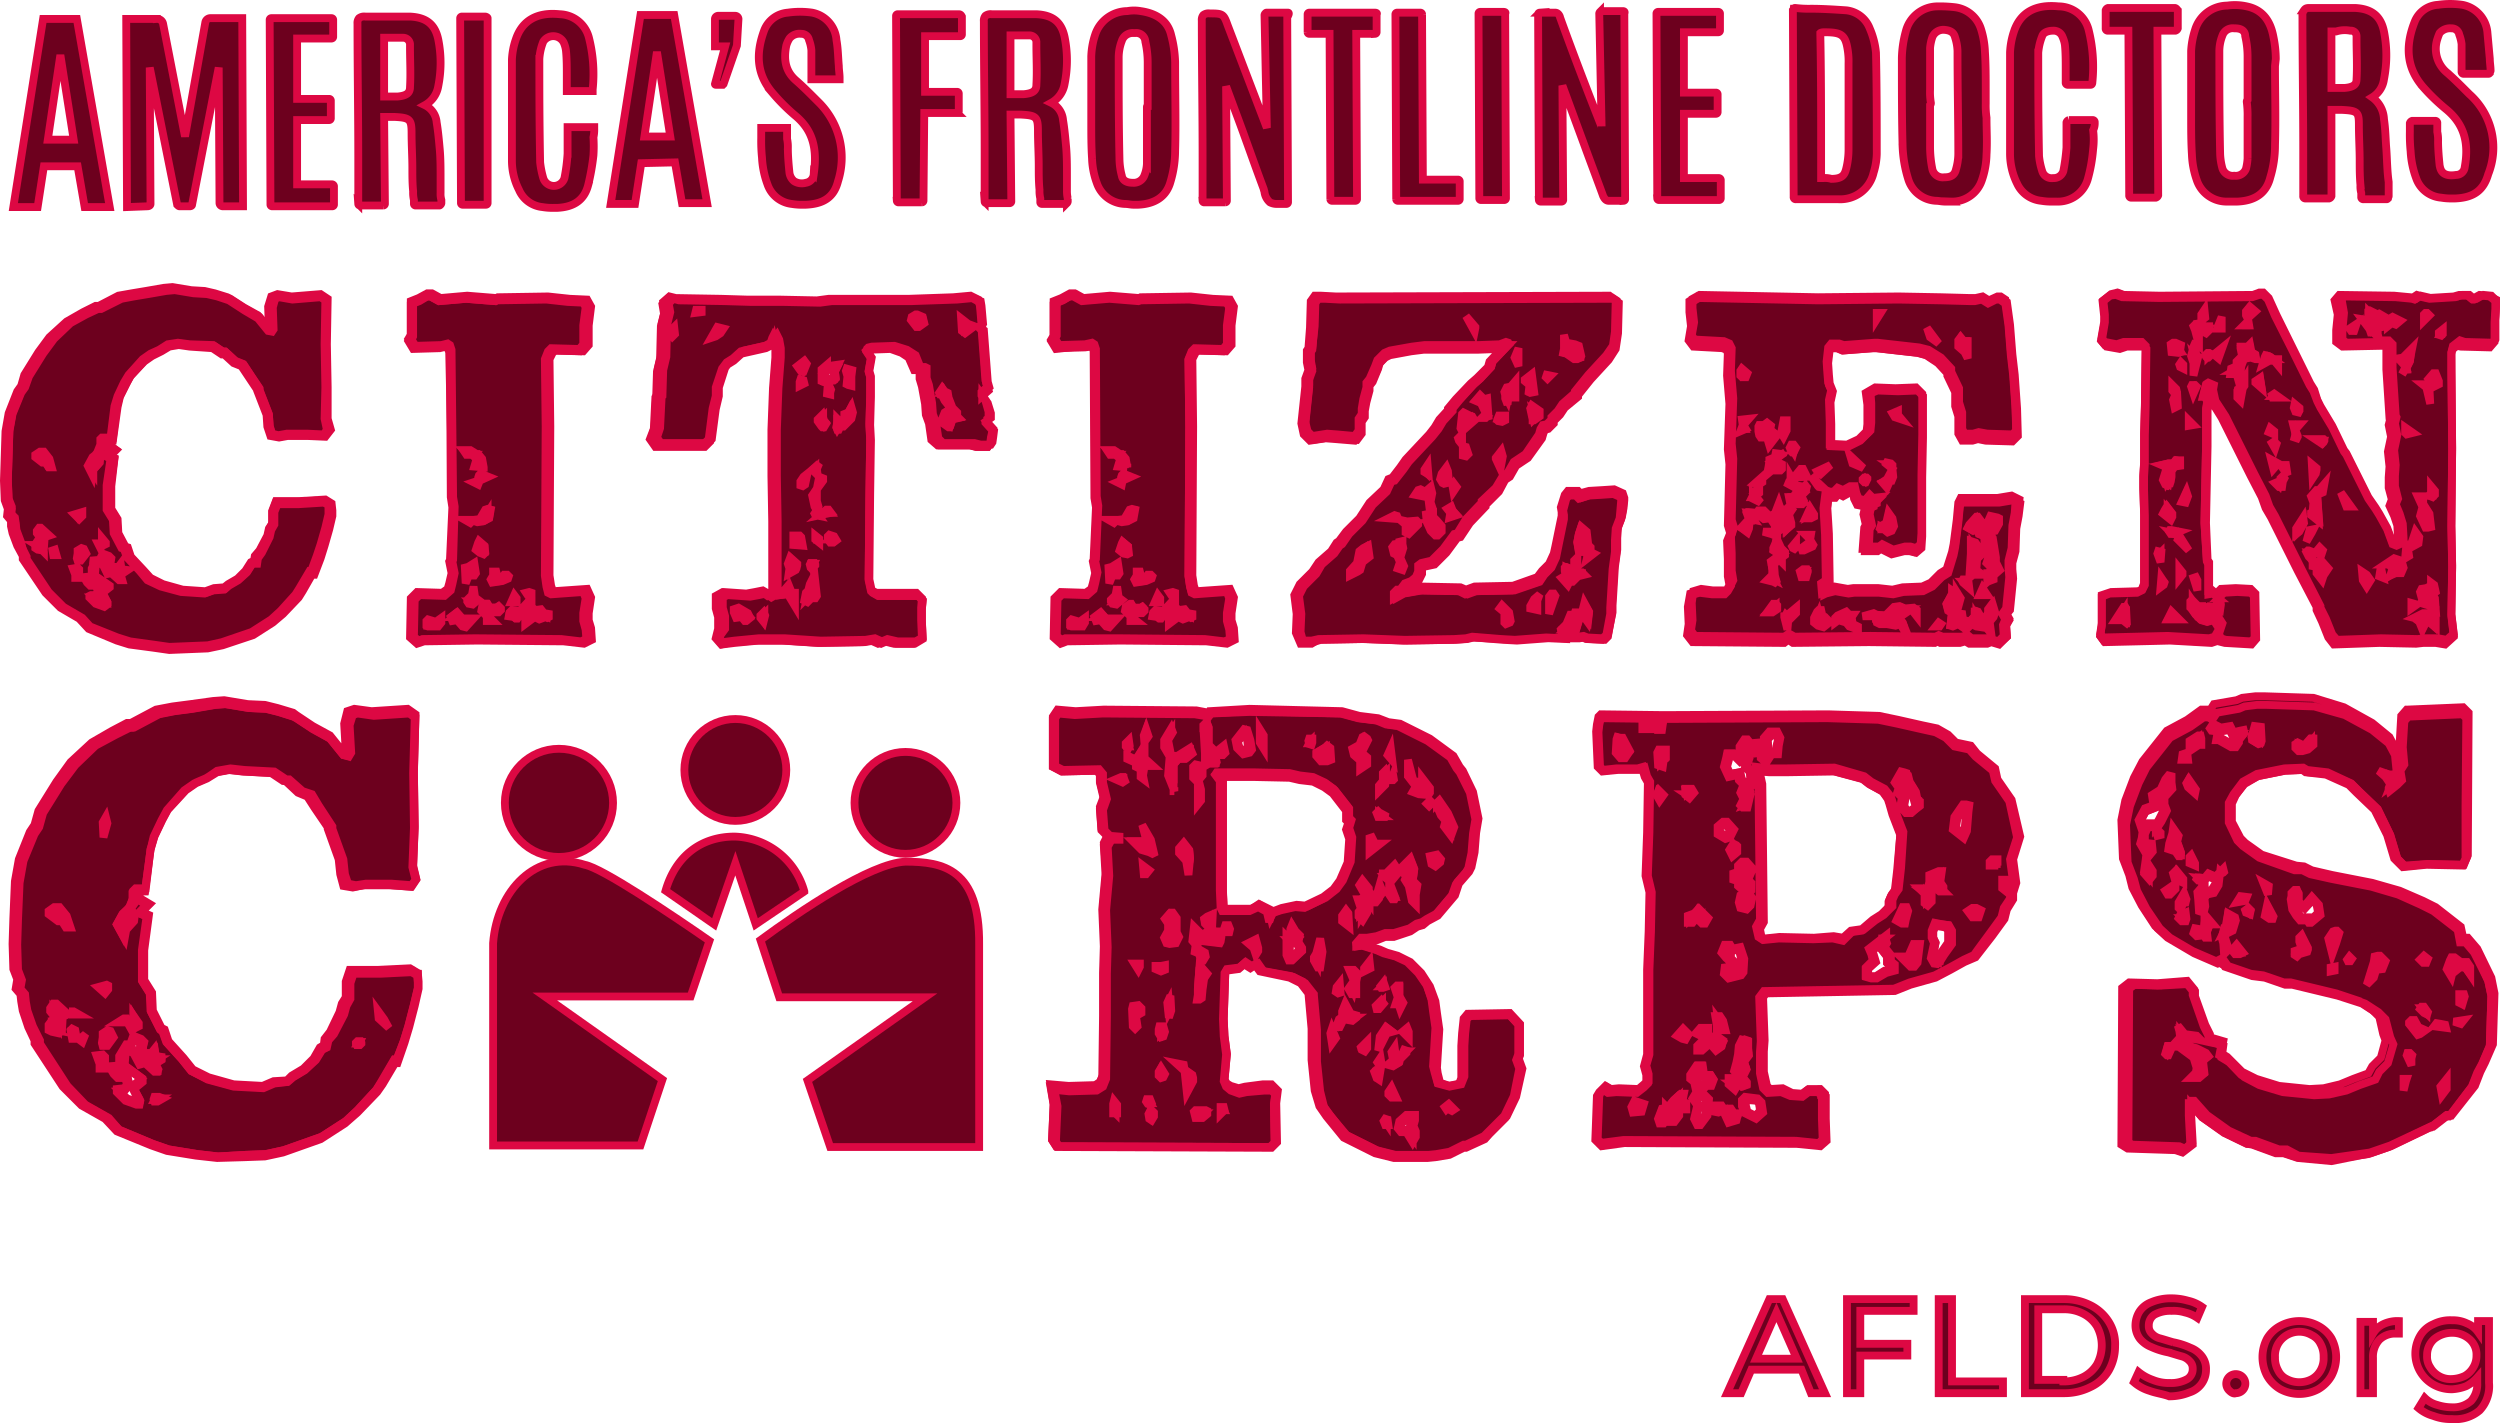 <svg xmlns="http://www.w3.org/2000/svg" width="318.9" height="181.515" viewBox="0 0 318.9 181.515"><g transform="translate(-37.8 -26.585)"><path d="M267.6,201.3h-6.4l-1.3,3h-1.8l5.4-12h1.7l5.4,12h-1.8Zm-.6-1.4-2.6-5.9-2.6,5.9Z" fill="#6d001e" stroke="#dd0843" stroke-width="1"/><path d="M275.1,193.8V198h6v1.5h-6v4.8h-1.7v-12h8.5v1.5Z" fill="#6d001e" stroke="#dd0843" stroke-width="1"/><path d="M285.1,192.3h1.7v10.5h6.5v1.5h-8.2Z" fill="#6d001e" stroke="#dd0843" stroke-width="1"/><path d="M296.1,192.3h5a7.416,7.416,0,0,1,3.4.8,5.827,5.827,0,0,1,2.3,2.1,5.327,5.327,0,0,1,.8,3.1,6.207,6.207,0,0,1-.8,3.1,5.228,5.228,0,0,1-2.3,2.1,7.416,7.416,0,0,1-3.4.8h-5Zm4.9,10.5a5.536,5.536,0,0,0,2.6-.6,4.363,4.363,0,0,0,1.7-1.6,5.1,5.1,0,0,0,0-4.8,4.363,4.363,0,0,0-1.7-1.6,5.26,5.26,0,0,0-2.6-.6h-3.2v9H301Z" fill="#6d001e" stroke="#dd0843" stroke-width="1"/><path d="M312,204a5.474,5.474,0,0,1-2-1.1l.6-1.3a6.071,6.071,0,0,0,1.8,1,5.381,5.381,0,0,0,2.2.4,4.2,4.2,0,0,0,2.2-.5,1.457,1.457,0,0,0,.7-1.3,1.284,1.284,0,0,0-.4-1,2.075,2.075,0,0,0-1-.6c-.4-.1-1-.3-1.7-.5a9.509,9.509,0,0,1-2.2-.7,3.587,3.587,0,0,1-1.4-1,2.792,2.792,0,0,1-.6-1.8,3.371,3.371,0,0,1,.5-1.7,3.09,3.09,0,0,1,1.5-1.2,6.326,6.326,0,0,1,2.6-.5,7.613,7.613,0,0,1,2.1.3,4.941,4.941,0,0,1,1.8.8l-.6,1.4a4.594,4.594,0,0,0-1.6-.7,4.954,4.954,0,0,0-1.7-.2,4.2,4.2,0,0,0-2.2.5,1.622,1.622,0,0,0-.7,1.4,1.284,1.284,0,0,0,.4,1,2.075,2.075,0,0,0,1,.6c.4.1,1,.3,1.7.5a9.509,9.509,0,0,1,2.2.7,3.316,3.316,0,0,1,1.4,1,2.61,2.61,0,0,1,.6,1.8,2.993,2.993,0,0,1-2.1,2.9,6.689,6.689,0,0,1-2.6.5C313.7,204.4,312.8,204.3,312,204Z" fill="#6d001e" stroke="#dd0843" stroke-width="1"/><path d="M322.2,204a1.217,1.217,0,1,1,.8.3C322.8,204.4,322.5,204.3,322.2,204Z" fill="#6d001e" stroke="#dd0843" stroke-width="1"/><path d="M328.7,203.8a4.621,4.621,0,0,1-1.7-1.7,5.1,5.1,0,0,1,0-4.8,4.363,4.363,0,0,1,1.7-1.6,5.1,5.1,0,0,1,4.8,0,4.363,4.363,0,0,1,1.7,1.6,5.1,5.1,0,0,1,0,4.8,4.621,4.621,0,0,1-1.7,1.7,5.1,5.1,0,0,1-4.8,0Zm4-1.3a2.905,2.905,0,0,0,1.1-1.1,3.064,3.064,0,0,0,.4-1.7,3.287,3.287,0,0,0-.4-1.7,2.345,2.345,0,0,0-1.1-1.1,3.138,3.138,0,0,0-4.3,1.1,3.064,3.064,0,0,0-.4,1.7,3.287,3.287,0,0,0,.4,1.7,2.345,2.345,0,0,0,1.1,1.1,3.4,3.4,0,0,0,3.2,0Z" fill="#6d001e" stroke="#dd0843" stroke-width="1"/><path d="M341.8,195.5a4.211,4.211,0,0,1,2-.4v1.6h-.4a2.865,2.865,0,0,0-2.1.8,3.2,3.2,0,0,0-.8,2.3v4.5h-1.6v-9.1h1.6v1.5A3.039,3.039,0,0,1,341.8,195.5Z" fill="#6d001e" stroke="#dd0843" stroke-width="1"/><path d="M355.3,195.2V203a4.491,4.491,0,0,1-1.2,3.5,4.761,4.761,0,0,1-3.5,1.1,6.051,6.051,0,0,1-2.4-.4,4.894,4.894,0,0,1-1.9-1l.8-1.3a3.54,3.54,0,0,0,1.6.9,6.279,6.279,0,0,0,1.9.3,3.464,3.464,0,0,0,2.4-.8,3.2,3.2,0,0,0,.8-2.3v-.7a4.863,4.863,0,0,1-1.4,1.1,5.84,5.84,0,0,1-1.8.4,4.751,4.751,0,0,1-2.4-.6,4.534,4.534,0,0,1-1.7-6.2,3.53,3.53,0,0,1,1.7-1.5,4.709,4.709,0,0,1,2.4-.5,4.058,4.058,0,0,1,1.9.4,3.142,3.142,0,0,1,1.4,1.1v-1.4h1.4v.1Zm-3.1,6.9a2.905,2.905,0,0,0,1.1-1.1,2.822,2.822,0,0,0,.4-1.5,2.583,2.583,0,0,0-.9-2.1,3.3,3.3,0,0,0-2.2-.8,3.566,3.566,0,0,0-2.3.8,2.724,2.724,0,0,0-.9,2.1,2.41,2.41,0,0,0,.4,1.5,2.9,2.9,0,0,0,1.1,1.1,2.934,2.934,0,0,0,1.6.4A4.256,4.256,0,0,0,352.2,202.1Z" fill="#6d001e" stroke="#dd0843" stroke-width="1"/><path d="M43.4,47.8,42.6,53H39.5l3.8-24h4.3l4.2,24H48.6l-.9-5.2Zm2.1-14.2L43.9,44.4h3.3Z" fill="#6d001e" stroke="#dd0843" stroke-width="1"/><path d="M68.8,52.9H66.2a.43.43,0,0,1-.4-.4l-.1-17.3L62.3,52.7c0,.1-.1.2-.3.2H60.7c-.1,0-.2-.1-.3-.2L56.9,35.2,57,52.6c0,.2-.2.3-.4.3L54,53l-.1-24h3.9a.76.76,0,0,1,.8.6L61.4,44,64,29.4a.666.666,0,0,1,.7-.5h4Z" fill="#6d001e" stroke="#dd0843" stroke-width="1"/><path d="M119.6,47.4l-.8,5.2h-3.1l3.8-24.1h4.3l4.2,24h-3.2l-.9-5.2Zm2-14.2L120,44h3.3Z" fill="#6d001e" stroke="#dd0843" stroke-width="1"/><path d="M131.8,32.4l-1.7,4.9-.1.1h-.9a.1.1,0,0,1-.1-.1l1.3-4.8H129V29a.43.43,0,0,1,.4-.4h2.2a.43.43,0,0,1,.4.4Z" fill="#6d001e" stroke="#dd0843" stroke-width="1"/><path d="M202.1,28.2h-2.7c-.1,0-.1,0-.2.1a.349.349,0,0,0-.1.2l.3,14.4-5-13.1c-.5-1.4-.6-1.5-2.2-1.5h-.1a1.077,1.077,0,0,0-.8.2.952.952,0,0,0-.2.7c0,5.8.1,11.7.1,17.5v5.5a.215.215,0,0,0,.2.2h2.7a.215.215,0,0,0,.2-.2l-.1-14.6,1.3,3.5c1.2,3.2,2.3,6.4,3.5,9.6,0,.1.1.3.1.4a2.091,2.091,0,0,0,.7,1.3,1.884,1.884,0,0,0,.8.2h1.3a.215.215,0,0,0,.2-.2L202,28.8C202.3,28.3,202.2,28.2,202.1,28.2Z" fill="#6d001e" stroke="#dd0843" stroke-width="1"/><path d="M244.8,28h-2.7c-.1,0-.1,0-.2.1a.349.349,0,0,0-.1.2l.3,14.4c0-.1-.1-.1-.1-.2l-1.1-2.8c-1.4-3.6-2.8-7.3-4.1-10.9,0-.1-.2-.6-.6-.6h-2a.215.215,0,0,0-.2.2l.1,23.7a.215.215,0,0,0,.2.2H237a.215.215,0,0,0,.2-.2l-.1-14.6,2.8,7.6c.8,2.2,1.6,4.3,2.4,6.5.1.2.3.6.7.6h1.9a.215.215,0,0,0,.2-.2L245,28.3C245.1,28.1,245,28,244.8,28Z" fill="#6d001e" stroke="#dd0843" stroke-width="1"/><path d="M173.9,50.9V49c0-1.2,0-2.4-.1-3.6-.1-1.1-.2-2.3-.4-3.5a2.666,2.666,0,0,0-1.5-2.2,3.383,3.383,0,0,0,1.7-2.4,15.148,15.148,0,0,0,0-6c-.4-1.9-1.5-2.8-3.6-2.9h-5.7a1.077,1.077,0,0,0-.8.2.952.952,0,0,0-.2.7c0,5.6.1,11.2.1,16.8v6.2a.215.215,0,0,0,.2.2h3a.215.215,0,0,0,.2-.2l-.1-11.1H168c2,.1,2.2.3,2.2,2.1,0,1.5.1,3,.1,4.5,0,1,0,2,.1,3a4.1,4.1,0,0,0,.1,1.1v.5a.215.215,0,0,0,.2.2h3c.1,0,.1,0,.2-.1a.349.349,0,0,0,.1-.2v-.4A4.142,4.142,0,0,1,173.9,50.9Zm-7.2-19.8h2.4a.882.882,0,0,1,.9.8v.5c0,1.6.1,3.3,0,5,0,.8-.5,1.1-1.6,1.2h-1.7Z" fill="#6d001e" stroke="#dd0843" stroke-width="1"/><path d="M94,51.2V49.3c0-1.2,0-2.4-.1-3.6-.1-1.1-.2-2.3-.4-3.5A2.666,2.666,0,0,0,92,40a3.383,3.383,0,0,0,1.7-2.4,15.148,15.148,0,0,0,0-6c-.4-1.9-1.5-2.8-3.6-2.9H84.4a1.077,1.077,0,0,0-.8.2.952.952,0,0,0-.2.7c0,5.7.1,11.5.1,17.2v5.8a.215.215,0,0,0,.2.2h3a.215.215,0,0,0,.2-.2l-.1-11.1h1.3c2,.1,2.2.3,2.2,2.1,0,1.5.1,3,.1,4.4,0,1,0,2,.1,3a4.1,4.1,0,0,0,.1,1.1v.5a.215.215,0,0,0,.2.2h3c.1,0,.1,0,.2-.1a.349.349,0,0,0,.1-.2v-.4A2.769,2.769,0,0,1,94,51.2ZM89.2,31.4a.882.882,0,0,1,.9.8v.5c0,1.6.1,3.3,0,5,0,.8-.5,1.1-1.6,1.2H86.8V31.4h2.4Z" fill="#6d001e" stroke="#dd0843" stroke-width="1"/><path d="M187.2,31.1c-.4-1.8-1.8-2.8-3.9-3.1a4.845,4.845,0,0,0-1.7,0,4.355,4.355,0,0,0-4.1,3,9.746,9.746,0,0,0-.5,2.8v6.5h0v1.9c0,1.5,0,3.1.1,4.6a9.887,9.887,0,0,0,.6,3.1,3.933,3.933,0,0,0,3.6,2.7c.4,0,.7.1,1.1.1h.6c2.2-.1,3.6-1.1,4.1-2.9a13.859,13.859,0,0,0,.6-4c.1-3.3,0-6.9,0-11.3A14.717,14.717,0,0,0,187.2,31.1Zm-3.1,11.1v5.3a4.408,4.408,0,0,1-.3,1.4,1.453,1.453,0,0,1-1.5,1h0c-.8,0-1.3-.3-1.4-.9a8.815,8.815,0,0,1-.3-2.1c-.1-4.4-.1-8.8-.1-13a5.924,5.924,0,0,1,.4-2.1,1.453,1.453,0,0,1,1.5-1h.2a1.164,1.164,0,0,1,1.3,1.1,12.216,12.216,0,0,1,.3,2.6v5.6c-.1,0-.1.1-.1.2Z" fill="#6d001e" stroke="#dd0843" stroke-width="1"/><path d="M257,49.3h-4.4V41.1h4.1a.215.215,0,0,0,.2-.2V38.6a.215.215,0,0,0-.2-.2h-4.1V30.7H257a.215.215,0,0,0,.2-.2V28.3a.215.215,0,0,0-.2-.2h-7.7a.215.215,0,0,0-.2.2l.1,23.6a.215.215,0,0,0,.2.2h7.7a.215.215,0,0,0,.2-.2V49.6A.265.265,0,0,0,257,49.3Z" fill="#6d001e" stroke="#dd0843" stroke-width="1"/><path d="M80.1,50.1H75.7V41.9h4.1a.215.215,0,0,0,.2-.2V39.4a.215.215,0,0,0-.2-.2H75.7V31.5h4.4a.215.215,0,0,0,.2-.2V29.1a.215.215,0,0,0-.2-.2H72.4a.215.215,0,0,0-.2.2l.1,23.6a.215.215,0,0,0,.2.2h7.7a.215.215,0,0,0,.2-.2V50.4A.265.265,0,0,0,80.1,50.1Z" fill="#6d001e" stroke="#dd0843" stroke-width="1"/><path d="M160.1,28.4h-7.8a.215.215,0,0,0-.2.2l.1,23.6a.215.215,0,0,0,.2.2h3a.215.215,0,0,0,.2-.2l.1-11.2h4.2a.215.215,0,0,0,.2-.2V38.5a.215.215,0,0,0-.2-.2h-4.1V31.2h4.5a.215.215,0,0,0,.2-.2V28.7C160.4,28.5,160.3,28.4,160.1,28.4Z" fill="#6d001e" stroke="#dd0843" stroke-width="1"/><path d="M213.2,28.2h-8.4a.215.215,0,0,0-.2.2v2.3a.215.215,0,0,0,.2.2h2.6l.1,21.1a.215.215,0,0,0,.2.2h3a.215.215,0,0,0,.2-.2l-.1-21.1h2.4a.215.215,0,0,0,.2-.2V28.4C213.5,28.3,213.4,28.2,213.2,28.2Z" fill="#6d001e" stroke="#dd0843" stroke-width="1"/><path d="M223.8,49.5h-4.5l-.1-21.1a.215.215,0,0,0-.2-.2h-3a.215.215,0,0,0-.2.2l.1,23.6a.215.215,0,0,0,.2.2h7.7a.215.215,0,0,0,.2-.2V49.7A.215.215,0,0,0,223.8,49.5Z" fill="#6d001e" stroke="#dd0843" stroke-width="1"/><path d="M229.6,28.1h-3a.215.215,0,0,0-.2.2l.1,23.6a.215.215,0,0,0,.2.2h3a.215.215,0,0,0,.2-.2l-.1-23.6C229.9,28.2,229.8,28.1,229.6,28.1Z" fill="#6d001e" stroke="#dd0843" stroke-width="1"/><path d="M99.7,28.7h-3a.215.215,0,0,0-.2.2l.1,23.6a.215.215,0,0,0,.2.2h3a.215.215,0,0,0,.2-.2V28.9C100,28.8,99.8,28.7,99.7,28.7Z" fill="#6d001e" stroke="#dd0843" stroke-width="1"/><path d="M142.2,39.6l-.5-.5c-.7-.7-1.5-1.5-2.3-2.2-1.3-1.1-1.7-2.5-1.3-4.5a3.552,3.552,0,0,1,.4-.9,1.637,1.637,0,0,1,1.5-.6.974.974,0,0,1,1,.8,4.961,4.961,0,0,1,.3,1.3v3.7h3.6v-.2c0-.5-.1-1-.1-1.5-.1-1.1-.1-2.2-.3-3.3a3.837,3.837,0,0,0-3.1-3.5,10.678,10.678,0,0,0-3.1,0,3.516,3.516,0,0,0-3,2.2c-1.2,3.2-.9,5.8,1.1,8.1a24.638,24.638,0,0,0,2.8,2.8c2.2,1.8,2.9,4.1,2.4,7.5a1.175,1.175,0,0,1-1,1.1,1.876,1.876,0,0,1-1.5-.2,1.684,1.684,0,0,1-.6-1.1c-.1-1-.2-2.1-.2-3.1a4.868,4.868,0,0,0-.1-1.2V42.9h-3.3v1.3a20.9,20.9,0,0,0,.1,2.5,11.374,11.374,0,0,0,.7,3.4,3.705,3.705,0,0,0,3.1,2.5,7.569,7.569,0,0,0,1.5.1h.3c2.3-.1,3.6-1,4.1-3A9.921,9.921,0,0,0,142.2,39.6Z" fill="#6d001e" stroke="#dd0843" stroke-width="1"/><path d="M113.6,43v-.2h-3.4v3.4a23.587,23.587,0,0,1-.4,3.1,1.411,1.411,0,0,1-2.7,0,11.8,11.8,0,0,1-.4-2c-.1-5.2-.1-9.3-.1-13.2a7.116,7.116,0,0,1,.5-2.2,1.5,1.5,0,0,1,2.6.1,3.545,3.545,0,0,1,.3,1.1c.1,1,.1,2.1.1,3.1v2h3.3V38a18.837,18.837,0,0,0-.5-6.7,3.96,3.96,0,0,0-3.7-2.9c-2.9-.3-4.8.8-5.6,3.2a9.1,9.1,0,0,0-.5,2.6V47a8.187,8.187,0,0,0,.9,3.8,3.647,3.647,0,0,0,3,2.2,7.569,7.569,0,0,0,1.5.1h.4c2.1-.1,3.4-1,3.9-2.8a29.22,29.22,0,0,0,.7-3.9,17.634,17.634,0,0,0,0-2.3A4.485,4.485,0,0,0,113.6,43Z" fill="#6d001e" stroke="#dd0843" stroke-width="1"/><path d="M342.2,45.6c-.1-1.2-.1-2.5-.3-3.8a3.608,3.608,0,0,0-1.5-2.8,3.176,3.176,0,0,0,1.5-2.3,15.652,15.652,0,0,0,0-6.1c-.4-2-1.6-2.9-3.7-3h-5.7c-.4,0-.6,0-.8.3a.952.952,0,0,0-.2.7c0,5.7.1,11.5.1,17.1v5.9a.265.265,0,0,0,.3.3h3a.451.451,0,0,0,.3-.3v-11h1.3c2.1.1,2.2.3,2.2,2,0,1.5.1,3,.1,4.5,0,1,0,2,.1,3.1a3.083,3.083,0,0,0,.1,1v.5a.265.265,0,0,0,.3.3h2.9c.1,0,.1,0,.2-.1,0-.1.1-.2.1-.3V49.8C342.3,48.4,342.3,47,342.2,45.6Zm-4.6-15.1a.713.713,0,0,1,.8.7v.5c0,1.6.1,3.3,0,5,0,.6-.3,1-1.5,1.1h-1.7V30.6h.6A3.673,3.673,0,0,1,337.6,30.5Z" fill="#6d001e" stroke="#dd0843" stroke-width="1"/><path d="M276.3,30.2a3.619,3.619,0,0,0-3-2.3c-1.5-.1-3-.2-4.5-.2a14.084,14.084,0,0,1-2-.1c-.1,0-.1,0-.2.1a.349.349,0,0,1-.1.2l.1,23.8a.265.265,0,0,0,.3.3h5.4a4.357,4.357,0,0,0,4.5-3.4,8.6,8.6,0,0,0,.4-2.4c0-4.4,0-8.6-.1-12.9A10.143,10.143,0,0,0,276.3,30.2Zm-5.9,19.1h-.3V45.1c0-4.6,0-9.4-.1-14.1v-.2s.1-.1.5-.1c2.2,0,2.7.3,3,2.3a9.149,9.149,0,0,1,.1,1.7V45.6a10.075,10.075,0,0,1-.3,2.5c-.2.8-.5,1.3-1.9,1.3A2.787,2.787,0,0,0,270.4,49.3Z" fill="#6d001e" stroke="#dd0843" stroke-width="1"/><path d="M291.1,39.8h0V37.9c0-1.5,0-3.1-.1-4.7a11.038,11.038,0,0,0-.5-2.9,3.991,3.991,0,0,0-3.4-2.8,16.95,16.95,0,0,0-2.2-.1,4.193,4.193,0,0,0-4,3.2,13.987,13.987,0,0,0-.5,3.4c0,4.4,0,8,.1,11.4a16.049,16.049,0,0,0,.7,4,3.893,3.893,0,0,0,3.6,2.8c.3,0,.7.1,1.1.1h.8a3.974,3.974,0,0,0,3.9-2.7,10.512,10.512,0,0,0,.6-3.3c.1-1.6,0-3.1,0-4.7A10.868,10.868,0,0,1,291.1,39.8ZM284,38V32.7a5.769,5.769,0,0,1,.3-1.4,1.518,1.518,0,0,1,1.6-.9c1,.1,1.2.6,1.3,1a6.093,6.093,0,0,1,.3,1.7c0,4.6.1,9,.1,13.2a7.387,7.387,0,0,1-.3,1.9c-.2.9-.9,1-1.5,1a1.353,1.353,0,0,1-1.5-1,14.278,14.278,0,0,1-.3-2.9V40a.367.367,0,0,0,.1-.3A8.116,8.116,0,0,1,284,38Z" fill="#6d001e" stroke="#dd0843" stroke-width="1"/><path d="M328.1,34.1a14.067,14.067,0,0,0-.3-2.8c-.4-2.2-1.5-3.5-3.4-3.9a6.922,6.922,0,0,0-2.5-.1,4.318,4.318,0,0,0-4.1,3.1,10.408,10.408,0,0,0-.5,2.7v6.6h0v1.9c0,1.5,0,3.1.1,4.7a11,11,0,0,0,.6,3.2,4.021,4.021,0,0,0,3.7,2.8h1.5c2.3-.1,3.7-1.1,4.2-3.1a14.027,14.027,0,0,0,.6-4.1c.1-3.4,0-6.8,0-10.1Zm-3.6,7.4v5.3a6.882,6.882,0,0,1-.2,1.3,1.386,1.386,0,0,1-1.5.9h0a1.386,1.386,0,0,1-1.5-.9,8.076,8.076,0,0,1-.3-1.9c-.1-4.7-.1-9-.1-13.1a5.44,5.44,0,0,1,.4-2,1.386,1.386,0,0,1,1.5-.9h.1c1,0,1.3.5,1.3,1a11.528,11.528,0,0,1,.3,2.6v5.5a.367.367,0,0,0-.1.3A12.746,12.746,0,0,1,324.5,41.5Z" fill="#6d001e" stroke="#dd0843" stroke-width="1"/><path d="M352.8,38.6l-.5-.5c-.7-.7-1.5-1.5-2.3-2.2a3.961,3.961,0,0,1-1.3-4.3,6.9,6.9,0,0,1,.3-.8,1.755,1.755,0,0,1,1.5-.6.974.974,0,0,1,1,.8,5.274,5.274,0,0,1,.3,1.2v3.5a.265.265,0,0,0,.3.3h3.1c.1,0,.1,0,.2-.1,0-.1.1-.2.1-.3,0-.5-.1-1-.1-1.5l-.3-3.3a3.938,3.938,0,0,0-3.2-3.6,10.678,10.678,0,0,0-3.1,0,3.4,3.4,0,0,0-3,2.2c-1.3,3.3-.9,6,1.1,8.3a25.1,25.1,0,0,0,2.9,2.8c2.2,1.8,3,4.1,2.4,7.4a1.1,1.1,0,0,1-1.1,1c-1.9.3-2-.8-2.1-1.2-.1-1-.2-2.1-.2-3.1a4.868,4.868,0,0,0-.1-1.2V42.3a.265.265,0,0,0-.3-.3h-2.9a.451.451,0,0,0-.3.3v1.1a20.9,20.9,0,0,0,.1,2.5,11.373,11.373,0,0,0,.7,3.4,3.69,3.69,0,0,0,3.2,2.5,7.569,7.569,0,0,0,1.5.1h.3c2.3-.1,3.6-1,4.2-3.1A9.118,9.118,0,0,0,352.8,38.6Z" fill="#6d001e" stroke="#dd0843" stroke-width="1"/><path d="M305,42.2a.265.265,0,0,0-.3-.3h-3a.451.451,0,0,0-.3.3v3.2a24.3,24.3,0,0,1-.4,3,1.271,1.271,0,0,1-1.3.9,1.257,1.257,0,0,1-1.4-.9,9.022,9.022,0,0,1-.4-1.9c-.1-5.1-.1-9.3-.1-13.2a7.173,7.173,0,0,1,.5-2.1c.2-.6,1-.7,1.4-.7a1.206,1.206,0,0,1,1.2.8,3.809,3.809,0,0,1,.3,1c.1,1,.1,2.1.1,3.1v1.7a.265.265,0,0,0,.3.3h2.9c.1,0,.2-.1.2-.3a19.4,19.4,0,0,0-.5-6.8,3.96,3.96,0,0,0-3.8-2.9c-3-.3-4.9.8-5.7,3.2a9.724,9.724,0,0,0-.5,2.7V46.1a8.6,8.6,0,0,0,.9,3.9,3.8,3.8,0,0,0,3.1,2.2,7.569,7.569,0,0,0,1.5.1h.4a3.974,3.974,0,0,0,4-2.8,20.137,20.137,0,0,0,.7-3.9,9.637,9.637,0,0,0,0-2.4A1.978,1.978,0,0,0,305,42.2Z" fill="#6d001e" stroke="#dd0843" stroke-width="1"/><path d="M315.2,27.6h-8.5a.451.451,0,0,0-.3.3v2.3a.265.265,0,0,0,.3.3h2.6l.1,21a.265.265,0,0,0,.3.3h3.1a.451.451,0,0,0,.3-.3l-.1-21h2.3a.451.451,0,0,0,.3-.3V27.9C315.5,27.8,315.4,27.6,315.2,27.6Z" fill="#6d001e" stroke="#dd0843" stroke-width="1"/><path d="M40.9,97.5v.3l2.8,4.3,1.9,1.9,2.4,1.4,1.2,1.3,3.5,1.4,1.6.5,3,.4,2.1.3,4.9-.2,1.8-.4,3.8-1.3,2.5-1.6,1.2-1.1,2-2.1.5-.8,1.3-2.2h.2l.7-2,.5-1.5.6-2.1.4-1.7v-.7l-.1-.8-.7-.4-3.3.2H73l-.4,1.1v1.5l-.4.8-.2.9-1,1.9-.5.7-.1.7-.4.2-.7,1.1-1.1,1-1.2.7-.5.5-1.3.1-1.1.4-3-.2-2.6-.7-1.6-.8-1-1.2-1.5-1.7L54,96.5l-.3-.1-.9-1.8-.1-1.8-.8-1.3v-3l.5-3.5-.7-.3.8-.8-.4-.3-.9-.6-.3.4v-.8l.1-.1h1.2l.5-4.1.4-1.3.8-1.6.6-1,1.8-2,1-.7,1.1-.5,1-.7,1.3-.2,1.4.2,3,.1,1.2.8h.3l1.3,1.2,1,.4,2,3.1v.2l1.2,3.1.1,1.5.3,1.1.9.2,1.1-.2H77l2.2.1.6-.8L79.4,80l.1-4-.1-5.5.1-5.7-.7-.5-3.7.3-1.7-.3-.7.2-.3,1.2.1,2.7-.1.2-.3-.1L70.9,67l-1.8-1-1.7-1.1-.3-.2-1.6-.5-1.3-.3-1.8-.1L60,63.4l-1,.1-2.3.4-1.8.3-1.7.3-2.5,1.3h-.4l-1.5.7-2,1.1-2.2,2-1.4,1.9-1.8,2.9L41,75.8l-.5.7-1.1,2.7L39,81.4l-.2,6.3.1,2.5.4,1-.1.9.5.5.1.7.1.9.6,1.6ZM44,86l-.4-.6h-.4l-.8-.6v-.1l.4-.3h.4l.6.7.2.9ZM42.4,96.1h0l.8.5V95.4l-.6-.8v-.2l.2-.3H43l.9.8-.5.2-.1,1.4-.1.1-.5-.1-.2-.1v-.3Zm2.3,1.1h0l-.1-.4Zm2.7,2h.3l.1.1-.1.8h-.1v-.2Zm.2-6.9.4-.1v.2l-.2.2Zm4.3,6.8h1L53,99l.1.4h.4l-.6.4.2.7H53l-1-.9-.5.1L51,98.5l-.8-.3h.4l.3-.8.5.2.2.2-.1.5Zm-2.6,3.6.6-.1.4-.5-.2-1h-.8l-.3-.3-.3-.4.9-.1V99.2l.4-.7-.1.3-.1,1.2,1.9,1.3v.1l-.9.8.7,1.2v.2l-.2.1-1-.3-1-.7Zm-1.5-5.4V97l.3-.2h.1l.2.4-.4.7h-.2v-.6Zm2.9-1.1-.1-.2h.2Zm.3-.3v-.3l.1.2-.1.1Zm-.5-10.3-.8.9v.3l-.5-.8.5-1,.5-.5h0l.3.5Z" fill="#6d001e" stroke="#dd0843" stroke-width="1"/><path d="M59.4,109.5l-2.1-.3-3-.4-1.6-.5-3.6-1.5-1.2-1.3-2.4-1.4-1.9-1.9-2.9-4.3v-.4L40,96.2l-.6-1.6-.2-.9V93l-.5-.6.1-.9-.4-1.1-.1-2.5.2-6.3.4-2.3L40,76.5l.5-.7.4-1.4,1.8-2.9,1.4-1.9,2.2-2,2.1-1.2,1.6-.8h.4l2.5-1.3,1.7-.3,1.8-.3,2.3-.4,1.1-.1,2.4.4,1.7.1,1.3.3,1.6.5.4.2,1.7,1.1,1.8,1L72,68.4h.1L72,65.7l.4-1.3.8-.3,1.8.3,3.7-.3.9.6-.1,5.8.1,5.5v4l.4,1.4-.7.9L77,82.2H74.5l-1.1.2-1.1-.2L71.9,81l-.1-1.5-1.2-3.1v-.1l-2-3-1-.4-1.2-1.1h-.3L64.9,71,62,70.8l-1.4-.2-1.2.2-1,.6-1.2.6-1,.7-1.8,1.9-.5,1-.8,1.6-.3,1.3-.6,4.3H51v.1h0l1,.7.6.4-.8.8.6.3L52,88.6v2.9l.8,1.3.1,1.8.9,1.7.3.1.4,1.2L56,99.2l1,1.1,1.6.8,2.5.7,2.9.2,1.1-.4,1.3-.1.5-.4,1.2-.7,1-1,.7-1.1.4-.2.1-.6.6-.7,1-1.9.2-.9.4-.6V91.8l.5-1.3h3l3.3-.2.8.5.1.9v.7l-.4,1.7-.6,2.1-.5,1.6-.8,2.1h-.3L76.4,102l-.5.8-2,2.1L72.6,106l-2.5,1.6-3.9,1.3-1.9.4Zm-10.1-3,3.5,1.4,1.6.5,2.9.4,2.1.3,4.9-.2,1.8-.4,3.8-1.3,2.5-1.6,1.2-1.1,1.9-2.1.5-.8,1.3-2.2h.2l.7-1.9.5-1.5.6-2.1.4-1.7V91l-.6-.3-3.2.2H73.2l-.4,1v1.6l-.4.7-.2.9-1,2-.5.7-.1.7H70l-.7,1.1-1.1,1-1.2.7-.6.5-1.4.1-1.1.4-3-.2-2.6-.7-1.7-.8-1-1.2L54,97.7l-.4-1.1-.3-.1-1-1.9-.1-1.7-.8-1.3V88.5l.5-3.4-.8-.4.8-.8-.2-.1-.7-.5-.8,1,.4.7-.1.6-.8.9-.1.7L49,86l.6-1.1.5-.4.1-.2.4-1v-.7l.2-.2h1.1l.5-4,.4-1.3.8-1.7.6-1,1.8-2,1-.7,1.1-.5,1.1-.7,1.3-.2,1.5.2,3,.1,1.2.8h.3l1.3,1.2,1,.4h0l2.1,3.1v.2l1.2,3.1.1,1.5.3,1,.8.2,1.1-.2H77l2.1.1.4-.6L79.2,80l.1-4-.1-5.5.1-5.6-.6-.4-3.6.3-1.7-.3-.5.2-.3,1.1.1,2.8-.2.3-.5-.1-1.3-1.6-1.7-1-2-1.3-1.5-.5-1.3-.3L62.5,64l-2.4-.4-1.1.1-2.3.4-1.8.3-1.6.3L50.7,66h-.4l-1.5.7-2,1.1-2.1,2-1.4,1.9-1.8,2.9L41,76l-.5.7-1.1,2.7L39,81.6l-.2,6.3.1,2.5.4,1.1-.1.9.5.5.1.8.1.9.6,1.6.7,1.4v.3l2.8,4.2,1.9,1.9,2.4,1.4ZM49.4,86l.2.3.7-.8.1-.4-.1-.2-.3.3Zm1.7,18-1.1-.4-.8-.8v-.2l.2-.1H50l.3-.4-.2-.8h-.8l-.4-.4-.4-.7,1-.1v-1l.4-.8.3.2-.2.4-.1,1.1,1.9,1.3v.2l-.9.7.6,1.2v.3Zm-.9-.7.9.3h.1l-.7-1.3-.4.5h-.4Zm-.8-2.4h.9l.3,1.2h0l.8-.7-1.6-1.2v.2l-.7.1.1.2Zm4-.3H53l-1-.9-.5.1-.6-1.2-1.6-.5,1.2-.1.4-.8.8.3.3.3-.1.6.2.5h.8l.3-.4.1.7.8.1-.9.6Zm-1.3-1.3.6.6-.1-.2.3-.2h-.1l-.1-.3H51.6l-.3-.8.1-.5-.1-.1-.3-.2-.3.6.4.1.5,1.1Zm-4.2,1h-.5v-.4l-.3-.8.6-.1.2.2Zm.2-2.2h-.4l-.1-.3.1-.6v-.4l.5-.3.3.1.3.6Zm-.1-1v.5l.3-.4-.1-.2Zm-3,.3h-.4l-.1-.6.3-.1ZM43.4,97l-.2-.2-.6-.1-.3-.2V96l.2-.3.6.5v-.8l-.6-.8v-.3l.3-.4H43l1.1,1-.6.2-.1,1.4h-.1l.1.5Zm-.7-2.4.4.5h0l.3-.1-.6-.6-.1.2Zm7.9,1.9-.3-.6h.5v-.7l.5.6V96l-.4.2Zm-2.7-3.7-.6-.6,1-.3v.5Zm-3.5-6.6H44l-.4-.6h-.4l-.9-.7v-.3l.6-.4h.5l.7.9Zm-1.1-1h.4l-.5-.6H43l-.3.2Z" fill="#6d001e" stroke="#dd0843" stroke-width="1"/><path d="M112,108.5l.8-.4-.1-1.3-.3-1.1v-1l.3-1.9-.4-.9-4.2.3-.3-.1-.2-.7-.2-1.3.1-19-.1-8.6.4-.9.4-.3,3.6.1.6-.7V68.3l.3-2.3-.4-.8-2.1-.1-2.7-.3-6.3.1-.2.1-3.7-.3-3.5.3-1.1-.6h-.5l-1.1.6-.9.4v4.3l-.3.4.6,1,3.4-.1.8-.2.2.2.2.5L95.5,90l.2,1.2-.3,6.6v.1l-.1.2.3,1.5-.3,1.4-.2.8-.8.6-3.2-.1-.7.7-.1,4.8.8.7.5-.3,6.9-.1,11,.1Zm-7.8-3.9-.6.8h-.1l-.2-.2-.5-.1v-.2l.2-.2,1,.1,1.2-1.3h.1v.7l.7.5.6-.1.3.5h.6v.1h0l-.2-.1-.8.3-.7-.4-.8.8v-.5Zm-3.8-.2-.4.6-.6-.7.1-.4.3-.3h.1l.3.5h.9l.2-.1.1.1v.1l-.2.2Zm-.1,1.2h-.2v-.2Zm4.8-3.3h.2v.1l-.2-.1Zm-2.8-1.9-.6.3-1,.1-.1-.2.3-.4v-.5l.2.9h.7l.3-.4h.2v.2Zm-4.1-1.7.2,1-.1.1h-.7l-.2.5V99.2l.3-.1Zm2-6.1-.6.4h-.4l.7-1.2.2-.1h.2Zm-2.4.5ZM99.6,97h-.5l-.4-.3L99,96l.1-.1.5.4Zm-.9-8.9Zm4.6,15.1.2-.4.1.1v.3ZM99,87.7v-.4l.1-.1.5.2Zm.3-1.7-.7-.1.3-.9-.6-.5.2.2h.2l.4.5.2.8Zm-2.2-1.9h.5l.4.2h-.7Zm.6,19.4-.2-.2v-.1l.6-.5v-.2l.1.5.3.2-.5.4Zm-1,2h1.1l-.7.8-.2-.1-.7-.8-.6.1-.1-.3.5-.4Zm-2.7.2v.2l-.3.4-1.3.1h-.1v-.5l.1-.1,1,.3Z" fill="#6d001e" stroke="#dd0843" stroke-width="1"/><path d="M91,108.7l-.9-.8.1-5,.8-.8,3.2.1.7-.5.2-.7.3-1.3-.3-1.5.1-.2v-.1l.3-6.6L95.3,90l-.1-18.8-.2-.4-.1-.1-.7.1-3.5.1-.8-1.1.3-.5V65l1-.4,1.1-.6h.6l1.1.6,3.4-.3,3.7.3.2-.1h.1l6.3-.1,2.8.3,2.2.1.5.9-.3,2.4v2.5l-.7.8-3.6-.1-.3.3-.4.8L108,81l-.1,19,.2,1.3.2.6.1.1,4.3-.3.5,1.1-.3,2v.9l.3,1,.1,1.5-1,.5-2.6-.3-11-.1-6.8.1Zm7.4-.7,11,.1,2.5.3.7-.3-.1-1.2-.3-1.1v-1l.3-1.9-.3-.8-4.1.3-.4-.2-.2-.8-.2-1.4.1-19-.1-8.6.4-1,.4-.4,3.6.1.5-.6V68.1l.3-2.3-.3-.7-2-.1-2.7-.3-6.2.1-.3.2-3.8-.3-3.4.3-1.1-.6h-.4l-1,.6-.8.3v4.2l-.2.4.5.8,3.3-.1.8-.2.3.2.2.6L95.6,90l.2,1.2L95.6,98l-.1.2.3,1.5-.3,1.4-.2.8-.8.7-3.2-.1-.6.6-.1,4.7.6.5.5-.2Zm-1.2-1.4-.4-.1-.7-.8-.6.1-.2-.5.8-.6.7.8h1.4Zm-.1-.5h0l.4-.4h-.8Zm-1.3-.8h.5l-.2-.2Zm-3.4,1.2-.2-.1v-.6l.2-.2,1,.3.7-.5v.6l-.4.5Zm.2-.6v.2h.7Zm12.2.3v-.9l-.5-.5-.5.7h-.2l-.2-.2-.7-.1.1-.5.3-.3,1,.1,1.2-1.3h.3v.8l.5.4.7-.1.4.5.6.1v.4l-.2.1-.2-.1-.8.3-.6-.3Zm-.4-1.7.7.7v.1l.6-.6.7.4.3-.1-.3-.4-.6.1-.8-.5v-.4Zm-1.4.4.4.1.1.1.2-.2Zm-2.3.9h-.8v-.6l-.7-.7.1-.5.4-.4h.3l.3.5h.8l.3-.2.3.3v.2l-.3.3h-.9l-.3.6Zm-1.1-1.5.4.4.2-.3h0l-.3-.5-.2.2Zm-1.5-.6-.5-.1-.2-.3v-.2l.6-.6.2-1.1.2,1.4.4.3Zm-.3-.4H98l.3-.2-.2-.1v-.1l-.3.4Zm5.9.1H103l.4-.9.3.4Zm1.8-.8-.4-.1-.2-.3.4-.1.3.1v.4ZM97.2,101l-.1-2,.4-.1.8-.5.2,1.3-.2.3h-.7Zm.3-1.4h.7l-.1-.6-.4.2-.2.1Zm3.1,1.3-.2-.4.3-.5v-.5h.4l.2.8h.5l.3-.4h.4l.2.2-.1.3-.7.3Zm.2-.3Zm-1.3-3.3-.5-.2-.5-.4.3-.9.1-.2.7.6.1.9Zm-.3-.5h.2v-.4l-.3-.2-.1.4Zm-1.4-3.5-.7-.4h1.1l.8-.1.7-1.2.3-.1.4.1-.2,1.1-.8.4-.7.1-.6-.2ZM100,92l-.5.8.5-.3V92Zm-1.2-3.6-.6-.3.6-.2v-.4l.1-.3.2-.2,1,.4-1.1.5Zm.7-2.2-1.2-.1.3-1-.5-.4.1-.1h-.9l-.4-.6h.9l.8.5h.2l.5.6.2,1.1Zm-.7-.4h.3l-.1-.6Z" fill="#6d001e" stroke="#dd0843" stroke-width="1"/><path d="M163.5,80.2l.4-.3v-.8l-.4-1.4L163,77v-.4l.8-.7-.3-.8-.5-6.6-.3-.2.3-.4-.2-2.3-.2-.8-1-.5-2.2.2-5.7.2H143.5l-1.5.2-4.8-.1h-4.1l-3.3-.1-5.8-.1-.8-.2-.8.7.2,1.2-.4,1.6-.1,4.1-.4,1.7-.1,3.2-.1.2-.2,4-.4,1.3.6.8h6.1l.6-.6.5-3.9.4-1.6V76l.8-2.4.6-.8.8-.5,1-.9,3.1-.7.7-.4.2-.6.1-.2.2.4.2,1.1v1.2l-.3,3.9-.2,5.3v5.9l.1,5.8V102l-.1.3-.6.3-.7-.5-1,.2-1.1.2-2.9-.2-.7.4v1.4l.3,1.2v1.6l-.3,1.2.6.7,1.6-.2,3.1-.3h3.2l4.6.3,5.7-.1,1.2-.2.9.4.7-.3,1.2.3h2.4l1-.6-.1-2.2v-1.6l.1-1.1-.6-.6h-5.1l-.7-.4-.2-.2-.3-1.4.1-10.9.1-6.9-.1-1.9.1-3.5V74.7l-.2-.7.3-1.7-.6-.9.1-.3.3-.1,2.8-.1,1.5.5,1,.7.6,1.6h.8v1.2l.3,1,.4,2.3.1,1.4.4,1.2.3,2,.7.6h4l.8.2h1.4l.3-.4.1-.8.2-.9-.9-1v-.3Zm-5.3-3.6.4.2.1.5.4,1-.6-.7-.4-.9h-.2l.2-.3Zm1.1,2.2.5.5v.5l.1.1-.6.1-.3.9h0l-.6-.4-.1-.3.4-.9Zm1.6-9.9-.2-.2-.1-1.1.6.5.6.2Zm-5.3-1.2-.6.4h-.1l-.6-.8.1-.2.4-.2h.1l.6.3ZM142.1,95.4H142v-.1Zm-2.2-19.9h0l.1-.3h.1v.1Zm-.7,19.6h.6l.1.1.1.8h-.8Zm.9-6.8v-.2l.3-.5.1-.1-.2.8-.1.1Zm2.2-.1.1-.6.2.1v.1Zm1,3.7h.1l.1.1H143Zm-1.2-.8-.1.2-.1-.1-.3-1.3.2-.3v.9Zm-.1,1Zm-.6,6.8-.1-.3v-.1h.3l-.2.4Zm2.2-3.8h0l.5.1.2.3-.2.2h-.2l-.2-.3v-.3h-.1Zm1.3-14.3-.3.5h0l-.1-.2.1-.6v-.1l.3.2.7-.3v-.8l.4-.2.2-.4.1.3-.2.7-.9.9Zm-1.3-3.9.1-.8.1.2Zm.7-2.9.1.9-.2.2h-.5l-.1.4-.7-.2V74l.4-.3v.1l1.2-.2Zm-1.5,6.2.3.3-.2.3h0l-.4-.6v-.1l.3-.3Zm-1,6.1h0v.4l-.2-.2Zm-1.6-12.5h0l-.4-.5.6-.5.1.2Zm-1.5,25.6V99l-.2-.6.2-.5.6.6v.1l-.1.3-.1.1Zm-.4,2.3.3.9h.4v.7l-.6-1-.6.1Zm2.4.6.3-.3.3-.8.3-.6.2,2-.1.2h-.5l-.4.4-.2-.1Zm5.2-28.4h.3l-.1.6v1.1H146l-.1-.1.1-.9Zm-22.3-4.7h0l-.1-.4.1-.1v.5Zm6.3-.6-.2.3-.5.4-.3.1.5-.9Zm-3.2-2.3Zm8.6,38.8-.1.4-.1-.2v-.2l.2-.2Zm-1.9.2-.3.2-.3.1-.4-.5-.6.1-.2-.5v-.2l.4-.1,1.1.6Z" fill="#6d001e" stroke="#dd0843" stroke-width="1"/><path d="M129.8,108.8l-.7-.8.3-1.2v-1.5l-.3-1.1v-1.6l.9-.5h.1l2.9.2,1.1-.2,1-.2.7.4.4-.2.1-.2V93.1l-.1-5.8V81.4l.2-5.3.3-3.9V71l-.2-1-.2.6-.8.4-3.1.7-1,.9-.8.5-.5.7-.8,2.4v1.1l-.4,1.7-.5,3.9-.7.7h-6.3l-.7-1,.5-1.3.2-4,.1-.1.1-3.2.4-1.7.1-4.1.4-1.6-.2-1.2.9-.9.9.3,5.7.1,3.3.1h4.1l4.8.1,1.5-.2h10.2l5.7-.2,2.2-.2,1.1.6.2.8.2,2.4-.2.3.2.2.5,6.7.3.9-.8.7V77l.5.7.4,1.4V80l-.4.3.9,1-.2,1-.1.8-.4.5h-1.5l-.8-.2h-4.1l-.8-.7-.3-2.1-.4-1.1-.1-1.4-.4-2.2-.3-1V73.8h-.7l-.7-1.6-.9-.6-1.4-.5-2.8.1h-.2l-.1.1.6.9-.3,1.7.2.7V77l-.1,3.6.1,1.9-.1,7-.1,10.9.3,1.3.1.2.6.3h5.1l.7.7-.1,1.2v1.6l.1,2.3-1.1.7h-2.5l-1.2-.3-.8.3-.9-.4-1.1.2-5.7.1-4.6-.3h-3.2l-3.1.2Zm-.3-.9.5.6,1.5-.2,3.1-.3h3.3l4.6.3,5.7-.1,1.2-.2.9.4.7-.3,1.3.3h2.3l.9-.5-.1-2.1v-1.6l.1-1.1-.5-.5h-5.1l-.7-.4-.2-.3-.3-1.4.1-10.9.1-6.9-.1-1.9.1-3.6V74.6l-.2-.7.3-1.7-.6-.9.2-.4.4-.1,2.9-.1,1.6.5,1.1.7.6,1.5h.6l.2.1v1.3l.3.9.4,2.3.1,1.4.4,1.1.3,2,.6.6h4l.8.2h1.3l.2-.3.1-.7.1-.8-.8-1v-.3l.4-.3v-.6l-.4-1.3-.5-.7v-.6l.7-.7-.2-.7-.5-6.6-.4-.3.3-.5-.2-2.3-.1-.6-.9-.4-2.1.2-5.8.2H143.9l-1.5.2-4.8-.1h-4.1l-3.3-.1-5.8-.1-.7-.2-.6.6.2,1.1-.4,1.6-.1,4.1-.4,1.7-.1,3.3-.1.1-.2,4-.4,1.2.5.7h6l.5-.5.5-3.8.4-1.7V76l.8-2.5.6-.8.8-.5,1-.9,3.1-.7.6-.3.2-.6.3-.4.3.6.2,1.1v1.2l-.3,3.9-.2,5.3v5.9l.1,5.8V102l-.1.4-.7.4-.7-.5-.9.2-1.1.2-2.9-.2-.6.3v1.3l.3,1.1v1.6Zm5.7-2-.4-.5v-.3l.4-.4.2.4Zm-2.4-.1-.4-.5-.7.1-.3-.7v-.4l.6-.2,1.2.7.3.6-.5.4Zm-.2-.9.3.5h.1l.1-.1-.2-.3-1-.5-.2.1v.1l.1.4Zm6.6-1-.9-1.5-1,.1,1.1-1.3.4,1h.4Zm-.9-1.9Zm2.5,1.4-.4-.2.2-1,.3-.3.2-.8.6-1.2.3,2.7-.2.3h-.5Zm0-1-.1.5.3-.3h.5l-.1-1.4v.1l-.3.8Zm-2.4-2.6.1-.7-.2-.6.3-.8.9.8v.2l-.1.4-.1.2Zm.3-1.4.2.6h0l.1-.1h0v-.3l-.4-.3Zm2.7.8-.2-.2-.1-.4.1-.2h.5l.1.2v.1Zm-1.2-3-1.2-.1V94.9h.8l.2.2Zm-.8-.4h.4l-.1-.5h-.3Zm2.9,0-.5-.4v-.5l.5.4Zm1.8,0h-.4l-.3-.4V95l.2-.2.6.2.3.5Zm-.2-.3h0l-.2-.2h0Zm-1.5-3.2.8-.7h.3l.3.4Zm-.6,0-.1-.2.2-.3.2.3.2.3Zm.2-.6-.3-.5-.3-1.4.6-.9.3-1.5.5.2v.3L142,89v1.5l.2.7Zm-1.8-3.1-.3-.1V88l.4-.6.5-.4-.3,1.4Zm1.9-1.4-.7-.7.9-.8-.3.7Zm2.7-5.8h-.2l-.1-.3.1-.8V80l.4.4.5-.2v-.8l.5-.2.4-.7.2.7-.2.8-1,1H145Zm1.1-1.8V80l.2-.2.1-.3Zm13,1.5h-.1l-.7-.5-.2-.4.4-1,.8-.5-.8-1-.4-.8h-.2l-.1-.2.4-.6.3.4.4.2.1.6.5,1.3h0l.6.6v.5l.2.2-.8.2-.3.9Zm-.5-.7.4.3.3-.9.5-.1v-.4l-.3-.3-.7.4-.3.7Zm-.1-3.5.1.3-.1-.3Zm-15.4,4.2h-.2l-.1-.1-.5-.7v-.2l.6-.6.2.7.3.4Zm-.1-.6Zm-.2-.3Zm1.1-3.3-.4-.1.1-1.3-.8-.3V73.7l.7-.6v.2l1.4-.2-.4.8.1.9-.3.3h-.4l-.2.4-.2-.1.4.7Zm-.6-1.9.5.2.1-.3h.5v-.1l-.1-.9.2-.3-1,.2-.2.2Zm-3.3.8v-.5l.1-.3.4.1.1.4Zm6.6,0-.4-.1-.2-.1.1-1-.2-.7.1-.3.7.2-.1.8ZM140.3,74H140l-.5-.7.9-.7.3.4Zm-.3-.6.1.1.1-.3Zm-11.5-3.7.8-1.4.8.2-.4.6-.6.4Zm1-1-.2.3.2-.2.1-.1Zm-5.9.8-.2-.3v-.5l.4-.4.1.9Zm37.3-.4-.4-.3-.1-1.6.9.7.8.3Zm0-.5h0l.5-.3-.3-.1-.2-.2Zm-5.9-.3h-.3l-.7-.9.1-.4.5-.3h.2l.7.3.2.8Zm-.5-1,.5.6.4-.3-.1-.4-.5-.2-.3.3Zm-28-.8.1-.4h.7v.3Z" fill="#6d001e" stroke="#dd0843" stroke-width="1"/><path d="M176.2,70.7l.8-.2.2.2.2.5.1,18.8.2,1.2-.3,6.6v.1l-.1.2.3,1.5-.3,1.4-.2.8-.8.6-3.2-.1-.7.7-.1,4.8.8.7.5-.3,6.9-.1,11,.1,2.5.3.8-.4-.1-1.3-.3-1.1v-1l.3-1.9-.4-.9-4.2.3-.3-.1-.2-.7-.2-1.3.1-19-.1-8.6.4-.9.4-.3,3.6.1.6-.7V68.3l.3-2.3-.4-.8-2.1-.1-2.7-.3-6.3.1-.2.1-3.7-.3-3.5.3-1.1-.6h-.5l-1.1.6-.9.4v4.3l-.3.4.6,1Zm10.1,33.9-.6.8h-.1l-.2-.2-.5-.1v-.2l.2-.2,1,.1,1.2-1.3h.1v.7l.7.5.6-.1.3.5h.6v.1h0l-.2-.1-.8.3-.7-.4-.8.8v-.5Zm-3.8-.2-.3.6-.6-.7.1-.4.3-.3h.1l.3.5h.9l.2-.1.1.1v.1l-.2.2Zm-.1,1.2h-.2v-.2Zm3-2.4.2-.4.1.1v.3Zm-3.1-10.6-.6.4h-.4l.7-1.2.2-.1h.2Zm-2.4.5Zm1.8,3.9-.1.1-.3-.1-.4-.3.2-.7.1-.1.5.4Zm-1.4,1.7.2,1-.1.1h-.7l-.2.5V99.2l.3-.1Zm4.1,1.7-.6.3-1,.1-.1-.2.3-.4v-.5l.2.9h.7l.3-.4h.2v.2Zm-3.6-12.3Zm-1,15.4-.2-.2v-.1l.6-.5v-.2l.1.5.3.2-.5.4Zm7.4-1.2h.2v.1l-.2-.1Zm-6.1-14.6v-.4l.1-.1.5.2Zm.3-1.7-.7-.1.3-.9-.6-.5.2.2h.2l.4.5.2.8Zm-2.1-1.9h.5l.4.2h-.7Zm-.4,21.4H180l-.7.8-.2-.1-.7-.8-.6.1-.1-.3.5-.4Zm-2.8.2v.2l-.3.4-1.3.1h-.1v-.5l.1-.1,1,.3Z" fill="#6d001e" stroke="#dd0843" stroke-width="1"/><path d="M173.1,108.7l-.9-.8.1-5,.8-.8,3.2.1.7-.5.2-.7.3-1.3-.3-1.5.1-.2v-.1l.3-6.6-.2-1.2-.1-18.8-.2-.4-.1-.1-.8.1-3.5.1-.8-1.1.3-.5V65l1-.4,1.1-.6h.6l1.1.6,3.4-.3,3.7.3.2-.1h.1l6.3-.1,2.8.3,2.2.1.5.9-.3,2.4v2.5l-.7.8-3.6-.1-.3.3-.4.8L190,81l-.1,19,.2,1.3.2.6.1.1,4.3-.3.5,1.1-.3,2v.9l.3,1,.1,1.5-1,.5-2.6-.3-11-.1-6.8.1Zm7.4-.7,11,.1,2.5.3.7-.3-.1-1.2-.3-1.1v-1l.3-1.9-.3-.8-4.1.3-.4-.2-.2-.8-.2-1.4.1-19-.1-8.6.4-1,.4-.4h.1l3.5.1.5-.6V68.1l.3-2.3-.3-.7-2-.1-2.7-.3-6.2.1-.2.1-3.8-.3-3.5.3-1.1-.6h-.4l-1,.6-.8.3v4.2l-.2.4.5.8,3.3-.1.9-.2.3.2.2.6.1,18.8.2,1.2-.3,6.8-.1.2.3,1.5-.3,1.4-.2.8-.8.7-3.2-.1-.6.6-.1,4.7.6.5.5-.2Zm-1.2-1.4-.4-.1-.7-.8-.6.1-.2-.5.8-.6.7.8h1.4Zm-.1-.5h0l.4-.4h-.8Zm-1.3-.8h.5l-.2-.2Zm-3.4,1.2-.2-.1v-.6l.2-.2,1,.3.7-.5v.6l-.3.5Zm.2-.6v.2h.7Zm12.2.3v-.9l-.5-.5-.5.7h-.2l-.2-.2-.7-.1.1-.5.3-.3,1,.1,1.2-1.3h.3v.8l.5.4.7-.1.4.5.6.1v.4l-.2.1-.2-.1-.8.3-.6-.3Zm-.4-1.7.7.7v.1l.6-.6.7.4.2-.1-.3-.4-.6.1-.8-.5v-.4Zm-1.4.4.4.1.1.1.2-.2Zm-2.3.9H182v-.6l-.7-.7.1-.5.4-.3h.3l.3.5h.8l.3-.2.3.3v.2l-.3.3h-.9l-.3.6Zm-1.1-1.5.4.4.2-.3h0l-.3-.5-.2.1Zm-1.5-.6-.5-.1-.2-.3v-.2l.6-.6.2-1.1.2,1.4.4.3Zm-.3-.4h.2l.3-.2-.2-.1v-.1l-.3.4Zm5.9.1h-.7l.4-.9.3.4Zm1.8-.8-.4-.1-.2-.3.4-.1.3.1v.4Zm-8.3-1.6-.1-2,.4-.1.8-.5.2,1.3-.2.3h-.7Zm.3-1.4h.7l-.1-.7-.4.2-.2.1Zm3.1,1.3-.2-.4.3-.5v-.5h.4l.2.8h.5l.3-.4h.4l.2.2-.1.3-.7.3Zm.2-.3Zm-1.3-3.3-.5-.1-.5-.4.3-.9.1-.2.7.6.1.9Zm-.3-.5h.2v-.4l-.3-.2-.1.4Zm-1.4-3.5-.7-.4h1.2l.8-.1.7-1.2.3-.1.4.1-.2,1.1-.8.4-.7.1-.7-.2Zm2.2-1.3-.5.8.5-.3V92Zm-1.2-3.6-.6-.3.5-.2v-.4l.1-.3.2-.2,1,.4-1.1.5Zm.7-2.2-1.2-.1.3-1-.5-.4.1-.1h-.9L179,84h.9l.6.4h0l.2.1h.2l.5.6.2,1.1Zm-.7-.4h.3l-.1-.6Z" fill="#6d001e" stroke="#dd0843" stroke-width="1"/><path d="M242.9,107.8l.5-2.8v-.9l.3-4.9.3-2.1V95.6l.1-1.5.5-1.3.2-1.1.1-1v-.3l-.1-.5-1-.4-1.4.1-1.7.1-1.2.4-.4-.4H238l-.4.5-.4,1.5.1.6v.5l-.8,3.9-.2,1-.6,1.3-.9.9-.6.9-3.2,1.1-4.9.1-1.1.4-.8-.4-5-.1-2.3.4-.9.5v-.3l.3-.3h.4l.6-.8.8-.3.7-.5.4-.8v-.7l.2-.2,1.4-.3,1.5-1.5,1.4-1.9.4-.1,1.2-1.8,2-2.1V91l1.7-1.7.8-1.5.6-.4.8-1.4,1.5-1,1.8-2.5.2-.7.2-.4.4-.1.7-.7v-.3l.8-.8.6-.9,1.7-1.4V77l1.6-2,2.3-2.5.9-1.4.3-2,.1-3.9-.7-.5-34.9.1-1.9-.1H206l-.5.6-.1,3.3-.2,2.6-.2.3v1.4l.2,1-.4,1.1v1l-.5,4.7.3,1.3.7.7,2-.3,1.3.1,2.3.2.6-.8V80.4l.4-.6V79l.2-1.1.4-1.5v-.6l.4-.5.7-1.7.2-.7.8-.9.7-.3,2.8-.5,1.6-.2h6.9l2.7-.1.8-.3h.1l-2,2.1-.2.7-1.4,1.5-.8.7-1.9,2-1,1.2V79l-1.2,1.2-.6,1-.8.9-3,3.2-.7,1-1,1.4-.4.1-.6,1.3-1.8,1.7-1.3,2.1-1.7,1.7-.9,1.3-.3.2-.7,1-1.6,1.4-.8,1.2-1.6,1.6-.6,1.3.3,2.4-.1,2.3.5,1.2h1.3l1-.3,5.6-.1,5.3.2,6.3-.1,1.5-.1.8-.2,3.7.3,1.8.1,4-.3,2.2.1-.2-1.2.6-.6.4-1.1h.5l.1-.3h1l.2-.9.4.7-.1.9-.3-.4-.2-.2h-.5l-.6,2h-1.4l.5,1h1.4l.7-.1.5.2,2,.1Zm-9.1-4.6v1l-.5-.1V104l.4-.8Zm1.8.5v-1l.2-.3h.1l.1.2Zm-6.2.5.1-.1.7.7.2,1-.1.1-.3.1-.1-.1v-1.3Zm8.2-4.8V99h0l.8.4.4-.4v-.8l.1-.1v1.6h.7v.1l-.6.2-.7.7H238l-.2.2-.5-.6.4-.2Zm3.1-2.2-.3.3v-.1l-.4-.6h-.8l-.2-1.1.2-1,.2-.6.4.4.2,1.7.3.3V97ZM219.6,86.6l.1-.1v.3l-.1-.1Zm.8,5.6v.4l.5.5.5.7v.6l-.3.3H221l-.5-.5-.5-1-.1-.8Zm0-.7h0v0Zm-.2-1.4-.3-.3-1.3-.2.2-.4h.1l.6.3.6-.5.1.5Zm3.1-1.4Zm3.9-9,.1-.1-.1.1Zm-.4-1.9-.6-.2.3-.3.5.5.3-.1.2,1.4Zm-1.9,6.6-.2.2h-.1v-.8h.1Zm.3-3.8v-.2l-.8.9-.1-.1.2-1.6.1-.1.7.3.2.1.2.3Zm-1.1,1.9v.3h0v-.3Zm-1.4,9,.2-.1.1.3.4.4-.4.1.1-.3Zm-.4-3.5-.3.1h-.1l-.2-.4.1-.6.4-.6.1.1.1,1Zm-5.8,8.1.1.5-.3,1.1-.1-.3-.4-.2-.1-.6.2-.2.6-.3Zm0,2.3.2.4-.1.2-.3-.1Zm0-2.6Zm-.9-3.2.2-.1h.1v.1Zm1.5.7h.2l1.1-.1.1.1v.2l-1.1,1-.2-.1v-.9ZM231,75.6v1.5h-.8l-.1.5-.1-.2v-.8l.2-.5.5-.1Zm-1.9,4.1h.5V80l-.3.2-.4-.1h0Zm4.2-3.3-.2.1H233l.1-.9-.6-.5V75l.6-.5.2,1.7Zm-2.1-4.3.1-.2v.4Zm-2.4,13.1V85l.5-.6.1.3-.2,1.1Zm4.6-5.1-.3-1.3.1-.1.7.6v.5l-.5.3Zm1.8-5.4Zm2.3-4.3h0l1.2.3.4.2.3,1.2v.1l-.4.1h-.3l-1-.6-.3-.1.1-.4Zm-11.7-2.1ZM212.3,97.5l-.8.6-.3,1-.3.2-.8.4v-.2l.9-1,.3-1.5.4-.4.3-.2Z" fill="#6d001e" stroke="#dd0843" stroke-width="1"/><path d="M205.1,108.7h-1.4l-.6-1.4.1-2.4-.3-2.4.7-1.4,1.6-1.6.8-1.2,1.6-1.4.7-1.1.3-.2.9-1.2,1.7-1.7,1.3-2,1.8-1.7.6-1.3.5-.2,1-1.3.7-1,3-3.2.7-.9.6-1,1.1-1.2v-.2l1-1.2,1.9-2,.8-.7,1.4-1.4.2-.7,1.6-1.7-.4.1-2.7.1h-6.9l-1.6.2-2.7.5-.6.3-.8.8-.2.7-.8,1.7-.4.4v.5l-.4,1.5-.2,1.1v.8l-.4.6v1.6l-.7.9-2.4-.2-1.3-.1-2,.3-.8-.8-.3-1.4.5-4.7v-1l.4-1.1-.2-1V71.3l.2-.3.2-2.6L205,65l.5-.7h.8l1.9.1,34.9-.1.8.6-.1,4-.3,2.1-.9,1.4-2.3,2.5-1.6,2v.2L237,78.5l-.6.9-.7.7v.3l-.8.7-.4.1-.2.3-.2.7-1.8,2.6-1.5,1-.8,1.4-.6.4-.9,1.5-1.7,1.6V91l-2.1,2.2L224,95l-.4.1-1.4,1.8-1.6,1.6-1.4.3-.1.1v.7l-.4.8-.8.5-.7.3-.4.6,2.2-.4,5.1.1.7.3,1.1-.4,4.9-.1,3.1-1.1.6-.8.9-.9.6-1.3.2-.9.8-3.9v-.5l-.1-.6.5-1.6.4-.5h1.3l.3.3,1.1-.3,1.7-.1,1.5-.1,1.1.5.2.6v.3l-.1,1-.2,1.1-.5,1.3-.1,1.4v1.5l-.3,2.2-.3,4.9v.9l-.6,2.9-.7.6-2.1-.1-.4-.2-.4.1h-1.8l-.2-.4.1.4-2.4-.1-4,.3-1.8-.1-3.7-.2-.8.2-1.5.1-6.4.1-5.3-.2-5.6.1Zm-1.1-.4h1.1l.9-.2,5.7-.1,5.3.2,6.3-.1,1.5-.1.8-.2h0l3.7.3,1.8.1,4-.3,2,.1-.2-1.1.7-.7.5-1.2h.5l.1-.3h.9l.3-1.2.6,1.1-.2,1.3-.5-.7-.1-.1h-.3l-.6,2h-1.2l.3.7h1.2l.7-.1.5.2,1.9.1.5-.4.5-2.7v-.8l.3-4.9.3-2.2V95.5l.1-1.5.5-1.3.1-1.1.1-1.2-.1-.4-.9-.4-1.4.1-1.7.1-1.3.4-.4-.4h-1l-.3.4-.4,1.4.1.6v.5l-1,4.9-.6,1.4-.9.9-.7.9-3.3,1.1-4.9.1-1.1.4-.8-.4-5-.1-2.2.4-1.1.6v-.7l.4-.4h.4l.6-.8.8-.3.6-.5.3-.7v-.8l.4-.3,1.3-.3,1.5-1.5,1.4-1.9.4-.1,1.1-1.8,2-2.1v-.2l1.8-1.7.9-1.5.6-.4.8-1.4,1.5-1,1.7-2.5.2-.7.3-.5.5-.1.6-.6v-.3l.8-.8.6-.9,1.6-1.4v-.2l1.7-2.1,2.3-2.5.9-1.3.3-1.9.1-3.8-.6-.4-34.8.1-2.6-.1-.4.4-.1,3.3-.3,2.7-.2.3v1.3l.2,1.1-.4,1.1v1l-.5,4.7.3,1.2.6.6,1.9-.3,1.3.1,2.2.2.5-.7V80l.4-.6v-.7l.2-1.2.4-1.5v-.6l.4-.5.7-1.6.3-.8.9-.9.7-.3,2.8-.5,1.6-.2h6.9l2.7-.1.8-.3.3.1.1.2-.1.1-2,2.1-.2.7-1.4,1.5-.8.7-1.8,2-.9,1.1V79l-1.2,1.3-.6,1-.8,1-3,3.2-.7,1-1.1,1.4-.4.1-.6,1.3L212.9,91l-1.3,2-1.7,1.7L209,96l-.3.2-.7,1-1.6,1.4-.7,1.2-1.6,1.6-.6,1.2.3,2.3-.1,2.3Zm33.4-1.4h1.1l.5-1.8h-.1l-.1.3h-.5l-.4,1Zm2.5-1.9h0l.2.2.1-.4-.1-.2Zm-23.8-2.8Zm13.8,4-.2-.2v-1.3l-.6-.5.3-.4.9.9.2,1.1-.1.2Zm.2-.8v.4h.1Zm5.3-.5v-2.2l.3-.4h.3l.2.3Zm-1.5-.5-.9-.2v-.3l.5-.9.7-.6-.3.8Zm-.4-.4h.1v-.2Zm4.3-2.8-.8-.9.5-.3-.1-.6V99l.1-.1h.1l.7.3.3-.3v-.8l.4-.4v1.9h.6l.3.3-.8.2-.7.7H238Zm-.2-.8.2.2.1-.1h.4l.6-.5h-.1v-.6l-.3.3-.6-.3v.1l.1.8ZM210,100v-.6l.9-1,.3-1.5.5-.4.6-.3.2,1.4-.9.7-.3,1-.3.2Zm1.1-1.2-.5.5.2-.1.2-.2Zm.4-1.6-.2.8.7-.6-.1-.7-.1.1Zm5.2,2.1-.6-.2.4-1.2.4.9Zm-.4-1.2-.3-.7-.4-.2-.2-.8.3-.4.6-.1v-.2l.4-.1v.2l-.1.2h.1l.1.5Zm-.4-1.1.3.1.2-.6-.1-.2h0l-.4.1-.1.1Zm24.3.9.1-.4L240,97h-.8l-.2-1.2.2-1.1.3-.9.7.6.2,1.7.3.3V97l.4.2Zm-.8-1.3h.7l.1.2v-.4l-.3-.3-.2-1.7-.2-.2-.1.4-.2,1Zm-18.2-1.7h-.3l-.6-.6-.5-1.1-.1-1,.9-.2v.5l.5.5.6.7v.7Zm-.6-.8.5.4.2-.2v-.5l-.5-.6-.6-.5v-.2H220l.1.6Zm-3.1.6-.4-.2v-1l-.7-.6.9.2,1.2-.1.2.2v.3Zm0-1.2v.7l.9-.8Zm-1.3-.7-1.3-.1.8-.4.3.1Zm6.5-.2.1-.6-.4-.5.5-.3.2.5.5.6Zm-2.5-.8-.2-1.6-.2-.2-1.5-.3.4-.6.3-.1.6.3.7-.6.2.8-.2,1-.1-.1.4,1.2v.2Zm-.5-2.2h.3l.1.1v-.4Zm-.7-.1h0Zm4.2-.2-.1-.6.2-.4.3.4Zm-1.2-1-.2-.1-.3-.5.2-.7.6-.8.2.5.1,1.1-.2.4Zm-.1-.7.1.3h.1l.1-.2-.1-.7-.2.2Zm-1.9-.5-.5-.3v-.3l.4-.6Zm9.2-.7-.6-1.3V85l.7-.9.2.7Zm-.3-1.3.1.3.1-.6-.2.3Zm-4.1-.3-.4-.1V83.5l.4.1.3.9Zm-.5-1.5-.4-.5-.1-.3.5-.5Zm0-1.7-.2-.4.2-1.8.2-.2.8.4.3.1.3.5-.8.7v-.1Zm.4-1.9-.1,1.1.7-.8.1.2.1-.1-.1-.1-.2-.1Zm4.7.7-.5-.1-.1-.1v-.1l.2-.5h.8v.6Zm-.2-.4h.1l.1-.1-.2.1Zm4.3.2h-.2v-.1l-.3-1.4.2-.4,1,.7v.7Zm-.1-1.2.2.8.2-.1v-.4Zm-5.7,1.1-1-2.1-.7-.3.6-.7.5.5.4-.1Zm-.7-2.2.1.2-.1-.2Zm.3,2h-.5l.4-.4.3.2Zm2.8-1.7-.3-.8V77l-.1-.4.3-.6.5-.1.6-.7v2.1h-.9Zm.1-1.3h.7v-.8l-.1.1-.4.1-.2.4Zm2.8-.2-.2-.1.1-.9-.6-.5V75l.9-.7.3,2.3Zm-.3-1.7.3.2-.1-.4Zm2.5-.1-.1-.1-.1-.1.1-.3.5.1Zm-3.7-1.6-.5-1.1.5-1.2Zm7.5-.9h-.4l-1-.7-.4-.1.1-.5V69.3l.3,1,1.1.2.5.2.3,1.3-.1.2Zm-.3-.4h.3l.2-.1-.3-1-.3-.1-1-.2V71l-.1.3h.1Zm-12.8-3.1-1.1-2,1.2,1.4v.1h0Z" fill="#6d001e" stroke="#dd0843" stroke-width="1"/><path d="M253.8,108.3l11.5.1.6-.4.7.4,9.7-.1,8.4.1.4-.2.5.2H288l.7-.2.5.3h2.3l.4-.2,1,.3.9-.8-.1-1.4.4-.7-.4-.7.5-.6.4-4-.1-1.2v-.8l.4-1.5L295,94l.3-1.6.2-1.6-.9-.4-1.8.3H288l-.2.5-.2,2.1-.4,3.1-.2,1-.7,2.3-.8.5-1.2,1.2-1.2.6-2.5.1-1.3.3-1.8-.2h-3.2l-.7.1-1.7-.3-1.2.3-.2.1v-.8l.6-.4-.1-5.9-.1-1.7-.1-1.6.2-2,.3.1h.6l.4-.5.6.3.9-.5h.4l.1.8.4.8,1,.2.5-.6.3.3.4-.1-.1.1v.3l-.7.3-.2,1.2.3,1.3-.3.5-.2,2.4h1.6l.4-.3,1.4.7,1.6-.4h.7l.8.2.7-.6L283,95V87.5l.1-5.1V77.1l-.7-.7-2.5.1-2.6-.1-1.2.5.2,1.4v2.5l-.1.9-1.1,1.1-1.6.8-2.2-.1V80.8l-.1-2.9.3-1.3-.4-.9-.1-1.2-.1-1.5.2-1.7.3-.3h.8l.7.3,3.9-.3h.4l5.3.6,1.1.3,1.6,1,1.2,1.4v.3l1,2v1.9l.4,1.3V82l.4.7h1.2l.7-.2,1,.2,3.3.1.6-.6-.1-3.4-.3-4.3-.3-2.6-.3-3.8-.4-2.8-.7-.5h-.5l-1,.5-.8-.5-.9.2h-.6l-3.7-.1-5.4-.1-10.3.1-15.2-.3-1,.6v1.3l.2,1.8-.3,1.8.5.6,3.7.2.6.3.2.5-.1,2.9.3,3.6-.2,5.8.2,1.9-.2,7.8.3,1-.4,1,.1,2.3v2.2l.2,1.1-.4.7-.4.4h-1.6l-1.6-.2-1.1.3-.2,1.6.1,2.2-.2,1.3Zm23.6-41.6Zm14.1,40.1-.3-.3-1.4-.2-.7-.3-.7.7-1-.7-.7.3h-.1l.2-1.6-.5-.4-.2-.7.3-.5.1.3h.8l-.1.6-.3,1,.9.1.1.6,1,.4.8-.9v-.6h.1l.4.8h.9l.3-.7v-.4l.3-.4.2.6-.1.4-.6.7Zm-4-3.5v-.5l.1.2Zm5-10-.4.8-.7.2v.6l.3.4.4,2.4v.6l.5.9-.8.6v.5l-.2.2V100h.2l.4-1-.6-.6.4-1.1-.3-.7h-.5l-.1-1.6-.8-.3L290,94l-.6.2-.5-.3.2-.3.8-.9h.1l.6.8h.8l.4-.9.7.1.1.1v.5h-.1Zm-1.9,3.6-.8.7-.2,1.6.5.4h-.8l-.1.1.1-2.5V95.8l.3.1.6.9Zm.4,5.4h-.4l.2-.3Zm-2.2-1.1-.4-.3-.1-.1h.2l.2.2Zm-1.9,1Zm-1.8,4.1.1-.2-.1.2ZM269.9,86.8l.4-.2-.3.2Zm2.3,18.7-.2.1v-.1l.3-.2.9-.5.3.3h.3l-.1.1.2.8.2.3.6.3-1.1-.4-.4-.5Zm-8.9-24.8.3.2-.1.5.8.7-.7.9-.3-.8h-.8l-.1-.2-.1-.5V81l.1-.1h.6Zm1.9,1.1.3-1.5v1.3l-.2.4Zm1.1,1.9.1-.2h.1l.2.3-.1.4h0Zm.7,3.6.6-.7h.1l.3.6Zm-5.5,5.6h0l-.5-.1-.3-.8h0l1.1.1-.5.5Zm-1.4-11.6.1-.2.1.2Zm7.5,18.3.3-.2h.3l-.2.6h-.3Zm-3.5.4.2.6-.2.1-.2-.1-.5-.1.5-.5v-.7l-.1-.6v-.3l.6-.4-.4.5Zm-2.5-9.9Zm3.2-5.4-.4.3.1-.3Zm-.6.4-.4.3,1.2.6v.4l-.1.1h-1.1l-.3.2.1-.6.1-.8Zm-.1,11.7h0l.3-.8v-.2l.4.8.5.4v.2l-.4.3v.3l-.2-.2-.2.2v-.7Zm.2-4.5.3-.8v.2l.8.4.4-.4.2.2-.4.5.4,1.1v.3l-.2.2v-.6L265,93l-.5.7.2.6-.4.2v-.9l-.6-1Zm2.4,3.9h0l-.1.2h0v-.1Zm-2.4-1.6-.4-.1.4.1Zm3.5,2h0l.9-.7.1.2v.1l-1,.4Zm.7-1.6Zm-.6-5.8h0l-.2-.4h.1l.2-.2.1.2Zm-5.5-1.1-.2.1H262l.3-.3v.2h.1Zm-.4,1.3.1-.1v.2l-.3.1Zm6.3,3.1.3-.7.3.5v.1l-.3.2Zm-1.1-3.8H267l-.2-.1Zm.3,1.1v.5l.2.3h-.5l-.9-.4V90h.4l.3-.3Zm-6.7,3.4-.1.8-.1.3-.5-.3Zm1.3-1.2.1-.1h.5l.7.6-.4.1-.9-.6Zm2.2,11.9v.3l-.4.3h-.3l.7-.6Zm2.1-15.6v-.4l.4.7Zm-6.1-7.8v-.2h.2Zm10.3,25,.2.2v.4l-.4.3-.6-.1-.4-.3v-.4l.4-.8.1-.1h.2l.2.9.3-.1Zm-.8-17ZM260,74.4V74l.1-.1.4.4-.1.2-.3.1Zm16.7,30.5Zm.4.2h.9l-.2.2-.1.6h-.3l-.3-.2Zm2.6,1.1-.8-.2.4-.4-.6-.7.9-.8.6-.1.7.3h.4l-1.4,1,.6.7.2.6-.4-.6Zm2.2-2h0l.3.2v.2Zm-2-24.4-.3-.1-.2-.3.3-.1v.3Zm-2.1,14,.7-.4.2-1,.2.3.2,1-.3.5-.3.1-.5-.4-.2-.1Zm1-8h.2l.1.1V86Zm-.1,2.1.4-.9v.3l-.2.4h-.2l-.3.7-.3-.3Zm-2.9-.2-.1.2h0l-.1-.1v-.1l.1-.1.1.1Zm-1.6-2.4.4.4-.4-.2Zm9.9-15.9.2.2-.1-.1Zm3.7,1.4V70l.1-.2.3.3h.4v1.4l-.1-.2Zm-22.1,34.9v.2l-.2-.6h-.1l.2.1,1-.9v.2Z" fill="#6d001e" stroke="#dd0843" stroke-width="1"/><path d="M292.8,108.8l-1-.3-.5.2H289l-.5-.3-.7.2h-2.5l-.4-.2-.3.2h0l-8.4-.1-9.7.1-.6-.4-.5.4h-.1l-11.6-.1-.7-.9.2-1.4-.1-2.2.3-1.7,1.3-.4,1.6.2h1.5l.3-.3.3-.6-.2-1.1V97.9l-.1-2.3.4-1-.3-1,.2-7.8-.2-1.9.2-5.8-.3-3.6.1-2.9-.2-.4-.5-.2-3.7-.2-.6-.8.3-1.8-.2-1.8V65l1.1-.7h.1l15.2.3,10.3-.1,5.4.1,3.7.1h.6l1-.2.8.5,1-.5h.5l.8.6.4,2.9.3,3.8.3,2.6.3,4.3.1,3.5-.7.7-3.4-.1-1-.2-.7.2h-1.3l-.5-.9V79.7l-.4-1.3V76.6l-1-2.1v-.3L285,72.9l-1.5-1-1.1-.3-5.3-.6h-.4l-3.9.3-.7-.3h-.7l-.2.2-.2,1.7.1,1.5.1,1.1.4,1-.3,1.4.1,2.8v2.5l2,.1,1.5-.7,1-1,.1-.9V78.2l-.2-1.5L277,76l2.6.1,2.6-.1.8.8v5.4l-.1,5.1v7.5l-.1,1.6-.8.6-.9-.3h-.6l-1.6.4-1.4-.7-.3.2h-1.8l.2-2.7.2-.4-.3-1.3.3-1.4.7-.3v-.1h-.2l-.2-.3-.4.5-1.2-.3-.4-.9-.1-.6h-.2l-.9.6-.6-.3-.4.5h-.8l-.2,1.8L271,93l.1,1.7.1,6.1-.6.4v.5l1.2-.3,1.7.3.7-.1h3.2l1.8.2,1.3-.3,2.5-.1,1.1-.5,1.2-1.2.8-.5.7-2.2.2-1,.4-3.1.2-2.2.3-.6h4.7l1.8-.3,1,.5-.2,1.7-.3,1.6-.1,2.9-.4,1.6v.8l.1,1.2-.4,4.1-.4.6.4.7-.4.8.1,1.5Zm-1-.7.9.3.7-.7-.1-1.4.3-.7-.4-.7.5-.7.4-4L294,99v-.9l.4-1.6.1-2.9.3-1.6.1-1.5-.7-.3-1.7.3H288l-.2.3-.2,2.1-.4,3.1-.3,1.1-.7,2.3-.8.5-1.2,1.2-1.3.6-2.5.1-1.3.3h0l-1.8-.2h-3.1l-.7.1-1.7-.3-1.2.3-.4.2-.1-1.2.6-.4-.1-5.8-.1-1.7-.1-1.7.3-2.3.5.2h.5l.5-.5.7.3.9-.5h.6l.2.9.3.7.8.2.6-.7.4.4.9-.1-.4.4v.4l-.7.3-.2,1.1.3,1.4-.3.5-.1,2.2h1.3l.4-.3,1.4.7,1.5-.4h.7l.7.2.6-.5.1-1.4V87.1L283,82V76.8l-.6-.6-2.4.1-2.6-.1-1,.5.1,1.3v2.5l-.1,1-1.2,1.1-1.6.8-2.4-.1V80.5l-.1-2.9.3-1.3-.4-.9-.1-1.2-.1-1.5.2-1.8.4-.5h1l.6.2,3.9-.3h.4l5.3.6,1.2.3,1.6,1,1.3,1.4V74l1,2.1v1.8l.4,1.3v2.1l.3.6h1.1l.7-.2,1.1.2,3.2.1.5-.5-.1-3.3-.3-4.3-.3-2.6-.3-3.8-.4-2.7-.6-.4h-.4l-1.1.5-.8-.5-.9.2h-.7l-3.7-.1-5.4-.1-10.3.1-15.1-.3-.9.5v1.2l.2,1.8-.3,1.7.4.5,3.7.2.7.3.3.6h0l-.1,2.9.3,3.5-.2,5.8.2,1.9-.2,7.8.3,1-.4,1.1.1,2.2v2.2l.2,1.2-.4.8-.5.5h-1.7l-1.5-.2-1,.3-.2,1.5.1,2.2-.2,1.3.5.7,11.4.1.6-.4.7.4,9.7-.1,8.3.1.4-.2.5.2H288l.8-.2.5.4h2.2Zm-10.5-.1-1.1-1.8-.6.2-1.1-.2.5-.5-.6-.7,1-1,.7-.1.7.3,1.1-.1.4.3v.8l-.7-.9-1.6,1.1.5.6Zm-2.1-2.1.4.1.5-.1-.5-.6,1.1-.8-.6-.3-.5.1-.7.6.5.7Zm12.6,1.5-.6-.7-1.3-.2-.6-.3-.7.7-1-.7-.7.3-.3-.1.2-1.6-.5-.3-.2-.8.5-1,.2.6h.6v-.9h-.6v-.5l.6.4v-.2l.5.8-.5,1.8v-.2l-.1.3.8.1.1.7.8.3.7-.7v-.6l.1-.1.3.1.4.7h.7l.3-.5v-.4l.5-.7.3,1-.2.6-.5.6Zm-4.2-1.6.9.6.3-.3-.9-.3-.1-.6-.7-.1-.1.8Zm2.4.4,1.3.2-.1-.7h-1l-.3-.5v.1l-.5.6Zm1.7-1.8v.4l-.2.3.2-.2.1-.3-.1-.2Zm-5.1-.2.4.3.2-.5.1-.3h-.7l-.1.1Zm-11.8,2.7-1.1-.4-.4-.5-1-.3-.4.3v-.6l.3-.3,1.1-.5.4.4h.5l-.2.3.1.7.1.2.6.3Zm-.9-.7h0l-.2-.9h-.2l-.3-.3-.7.4.9.3Zm-8.1.7-.4-1.6h0v-.1h.1l.1-.2.1.1,1.2-1v.7l-1,1Zm4.6-.3-.7-.2-.5-.4v-.6l.4-.8.2-.2h.3l.2.9h.3l.3.3v.6Zm-.6-.5.5.1.3-.2v-.3l-.1-.1H270l-.2-.8-.3.7v.3Zm15.4.4h-.5l.4-.5.3.2Zm-7.6-.3-.4-.2-.2-.8h-1.6l1.4-.4.4.2,1.3.1-.4.4-.1.7Zm-.1-.5.1.1h.1v-.5h-.3Zm-13.6-1h-.7l.8-1.1h.3l.2.2v.5Zm.2-.6-.1.1.1-.1Zm27.2-1.6h-1l.4-.9Zm-2.3-.9-.8-.7-.1-.2.1-.2h.4l.3.3Zm-24.8-.7-.2-.1-.8-.2.7-.7v-.6l-.1-.6-.1-.5.8-.6v-.5l-.5-.3v-.3l.3-.7.1-.6.6,1.3.5.5v.4l-.4.3v.6l-.4-.4-.6.7.1,1.4.2.7Zm-.3-.5.2.1-.1-.2Zm.9-3.1h0l.4-.2h0l-.5-.4-.2-.5-.2.5.5.3v.3Zm26.5,3.5V99.7h.2l.3-.7-.6-.6.4-1.2-.2-.5H291l-.1-1.7-.7-.3-.2-.6-.5.2-.7-.4.2-.4.9-1h.2l.6.8h.6l.4-.9.9.2.2.1v.7l-.5.9-.6.1v.4l.3.4.4,2.5v.6l.5,1-.8.7v.5Zm1-1.8-.1.2.1-.2Zm-.6-.6.4.4-.2-.5v-.4Zm-.4-2h.4l-.2-1.1-.3-.4Zm-.9-1.9.8.3v-.7l.8-.2.4-.7v-.5l-.5-.1-.4.8h-1l-.5-.7-.7.9.2.1.7-.2Zm-1.4,5.8.2-3.1V95.6l.6.2.6.9.5.3-.9.9-.1,1.4.8.6h-1.2Zm.4-.9h0l.2-1.8.6-.6-.2-.1-.6-.8v3.3Zm-21.8.8-.2-.7.4-.3h.5l.1.2v.1l-.2.7Zm.2-.5v.2h.1l.1-.3h-.1Zm.1-2.9h-.2l-.1-.3,1.2-.9.3.5-.1.2Zm-1.2-.2-.2-.1-.1-.2.5-.6v.7Zm2-1.2-.6-.6h.7Zm-4.3-.5-1.7-.5h1.5v-.8l-.6-.9-.8.1-.8-.6-.5.5.1.1-.2.2h-.2l-.1.1.1-.1H261l-.1,1-.2.5-.8-.6,1-1.1-.3-.8.1-.1h.1l1.1.1.2-.3h.7l.8.8v-.1l.6-.3.5-1.3.2.6.6.3.5-.5.4.4-.4.6.3,1.1v.3l-.6.5v-.9l-.5-.3-.4.5.2.6-.5.4v.5Zm-4-1,.2.1v-.4Zm3.6-1.3.4.7.5-.7.7.4-.2-.8h0l-.8-.4-.2.6Zm-3-.3.1.4.3-.3Zm1.5-.3.4.3-.3-.3Zm16.1,2.5-.5-.4h-.4l-.1-.1.1-.3.7-.4.3-1.3.5.7.2,1-.3.6Zm-.3-.8.4.3h.1l.2-.4-.1-.8-.1.6Zm-9.5-1h-.7l.6-1.3.5.8v.3Zm-.2-.4h0l.2-.1-.1-.1Zm-.9-1.4h-.6l-1-.4L266,90h.5l.3-.4.8.1v.6l.3.4Zm-.5-.4h.2l-.1-.2V90H267l-.3.3h-.1Zm-4.8.2-1-.5V90h-.1l.1-.2v-.3l.1.1.3-.5.4-.4v.7l-.6.3Zm5.6-1.3h-.2l-.2-.5h-.5l.1.2-.6-.4-1.1-.6.7.2v-1l.7,1.2.6.1h0l.4.1.2-.2.3.4.2.1h-.2Zm10.5-.6-.6-.7.6-.4.7-1.3-1.1-.9.9.2.2.2v.5h0l.1,1-.2.5h-.2Zm-8.1,0-.6-.1-.1-.1-.9-1.3Zm-8.1-.5-.6-.1.9-.8v.7Zm13.5-.2h-.2l-.1-.1-.1-.1v-.2l.2-.2h.3l.1.1v.1Zm-9.2-.6.9-1.1h.3l.5,1Zm1.1-.7-.2.2h.3Zm2.3.3-.2-.1-.2-.3,1.7-.8Zm-6.8,0,.2-1,.1-.7h0v-.2l.7-.3.1-.5.8.1.4-.2-.3.2h0l-1.1.8,1,.5v.6l-.2.2h-1.1Zm.7-1.5-.1.8h1v-.3Zm11.6.7-1.4-.6-.3-1Zm-8.9-2h-.2l-.1-.1-.2-.5.2-.4h.3l.3.4Zm-3.1-.9-.3-1h-.8l-.2-.3-.1-.5V81l.1-.2h.6l.4-.3.5.4-.1.5.9.7Zm-.9-1.4h.9l.2.6.4-.5-.8-.6.1-.5-.1-.1-.3.2h-.5v.4l.1.5Zm2.7.3-.3-.5.3-1.6h.4v1.3Zm-5.5-.7.3-.8-.1-.7.9-.1-.7.8.3.5Zm20.6-1.5-.9-.3-.3-.5.7-.3v.5ZM260,74.7l-.2-.2v-.6l.2-.3.7.6-.2.5Zm.2-.5h0l.1.1-.1-.1Zm28.6-1.9-.4-.8-.8-.7V70l.3-.4.4.5h.5Zm-.9-1.6.5.4v-.7h-.3l-.1-.2v.5h-.1Zm-2.8-.3-1.1-.8-.4-1.2Zm-7.9-3.1v-.8h.5Z" fill="#6d001e" stroke="#dd0843" stroke-width="1"/><path d="M355.4,64.4l-1.1-.1-.9.5h-.2l-.6-.5h-1l-.6.2-3.3.2-1.3-.3-.6.4-.3-.1-2.1-.2-6.9-.1-.5.6.3,1.7-.1,1.1-.1.9v1.4l.6.5,4.6-.1v-.2h.8l.4.4v3l.4,6.2.1.1-.2.8.3,1.5-.4,1.9.2,1.9-.1,1.3v1.3l.4,1.6-.3.7.6,1.2.4,1.2.1,1.8v.5l-.7.3-.3-.2-.7-1.9-1-1.8-.5-.8-.9-1.3-2.8-5.6-.3-.4-1.5-3.1-1.5-2.5-.4-.8-.4-1.3-.5-.8-4.3-8.7-1-2.2-.7-.7H326l-.8.3-11.9.1-4.6-.1-.8-.3-.8.2L306,65l.2,1.9v.8l-.4,2.3.5.6,1.6.3.9-.3h2.3l.4.4-.1,7.5-.1,3.6v3.6l-.1,1.7V89l.1,3.3v8.9l-.3.7-.6.3-3.5.1-1,.4v3.7l-.2,1.3.5.7,8.3-.2,5.3.3.8-.3.2-.4.1.4.7.2,3.3.2.6-.6-.1-5.6-.5-.5-1.8-.1-1.8.1-.7.7-.7-.6h-.4V98.3l-.2-.3-.3-4.8.2-9.8V78.7l.2-1.2L319,77h-.1l.3-1.3.1-.1.5.2-.1.5.3,1.5,1.3,2,3.7,7.4,1.5,2.7.5,1.4.7,1.2L330,97l1.2,2.4,2.4,4.6v.3l.7,1.4.8,2,.6.8,5.7-.2,4.6.1.9-.1h1.7l1.2.2,1-.9-.3-2.6.1-6.2-.1-5.1.1-9.9-.1-9.9V71.6l.2-.7.8-.6.5.1,3.6.1.5-.6V67.4l.1-1.7v-.9Zm-46.7,41.1h-.8l.9-1.4h.1l.1.1v1.5Zm29.1-37,.3-.2-.1.3-.2-.1Zm1.7-1Zm.7-.9H340v-.2h0l.2.2Zm-20.9,37.5h.3l-.3.2v-.2Zm.1.9v-.5l.3.8-.2.5-.2.1-.7-.2-.7-.7-.1-.2.7.3Zm17.8-14.3.2.3h-.1Zm-6.3,3.4.6-.9v.2l-.5,1-.1.1Zm-2-6.5Zm-9.2-15.8-.2.2h0v-.1l.1-.1ZM316,99.7v.2l-.1.1.1-.3Zm8.9-28.2.5.3.1.4h0L325,72l-.4.1v-.6l-.7-.1-.1-.3h.8l.2-.2Zm3.4,1.2-.2-.2h.2Zm2.3,5.9.1-.2.4.3v.2l-.1.1h-.2ZM334,83h0l-.3-.2h.4Zm-1.2,14.3-.3.3h0l-.2-.4h0Zm.8-4.5h0l-.8-.5v-.1l.2-.2.2-1.4-.3-.7.6-.7h.3l.3-.4-.1.3-.7.3Zm-.1,4.1.2-.3.1.1-.1.3Zm-.9-2.5Zm.3-8.1.2.2v.2l-.1.3-.1.1Zm-3.6.1-.3-.3h.2ZM328,77.1h-.2l.1-.1Zm2.6,4v-.2h.2Zm.1,1.1-.1.2.1-.2Zm-3.2-.7.2.2h0l-.2-.2Zm.5,1.8h0l-.1-.2h0Zm.2,2.4-.3.3-.1-.5Zm-.9-13.3-.5.3.2-.6.1-.1.3.1.4.3Zm-1.5,2.9h0l.3-.3.1.6Zm-4.9-7,.1-.4v.4Zm-2.9.3-.2-.4.2-.2.4-.1.3.4h.7v.2l-.2.2-1.1-.5v.9Zm-.1,32.2-.2-.5.2.3Zm-4.5-3.7v.3l-.1-.2.1-.1Zm2.4-1.7h0l.2.2ZM314,92l.1-.3.2-.3.5.7v.2l-.1.2Zm2.3-1.6.3-.7.1.2-.3.5Zm-1.5,4.2-.1-.1h0l.5.1-.1.1-.3-.1ZM316,73.2h0l.1.1-.1-.1Zm-.3-1.8H315l-.1-.7.2-.1h.2l.5.2-.1.6Zm-.6,4.8.1.2v.2l-.2-.2v-.2Zm.2,1.1.1,1.3-.2-.9Zm.5,8.1v.4l-.7.1-.5.7v.7l-.1.5-.1.5h0l-.3-.2-.2-.4.5-1.7-.4-.2.4-.1h.7l.3-.4Zm1.4-4.8Zm.3-8.6.3-1v.7l.3.4-.3,1v-.3Zm1.3-5.3h0l.1.3-.1.1Zm-5,34.1-.1.2h-.1v-.4Zm1,4.1.5.5h-.8Zm2.7-29h0l.2-.1.1.1-.2.4Zm3.4-4.5-.2.5-.2-.2Zm1.7,2.3.7-.3v-.6l.2-.2.2.1-.3.7-.1.8v.2l-.1-.3h-.7Zm.8,2.7.5-.9v.2l-.2.4-.1.6-.2.7-.1-.1v-.9h.1Zm5.2,11.7-.1.4h0l-.2-.2ZM334,100l-.1.2-.5-.6v-.9l-.5-.1v-.3h1l.7.8Zm10.8-2.6v0Zm0-16,.4.3-.4.1-.1-.1v-.3Zm1.9,8.8v.5l-.2-.5Zm.6,3.5-.6-1.3.3-1.1-.1-.3.6,1,.2,1.6-.2.1Zm.8-3.9h-.2l.1-.1v-.4l.1.2Zm-2.4,5.6.2-.6.2.3-.1.6-.6.4Zm-.2,8.4h0l.1-.1Zm2.1-27.6v.4l-.2-.7-.1-.1h.5v-.7l-.1-.2.5-.5h.2l.4.8v.3Zm-2.3-4.3-.1.7-.3.6-.7-.8.3-.1.8-.8Zm-.5,1.9Zm-5.4,26.8-.1-.7.2.1.5.6-.4.4Zm2.2-.6h0v0Zm5.6-33v-.3l.1-.1h.1l.1.1ZM344,99.5h-.6l-.3.2.2-.6-.6-.7h0l.6-.4.7.2.1.1.1.6ZM324.5,66.9l-.1-.2v-.4l.3-.4.4.3Zm-.2,1Zm-6.6,35.7-.1.6-.1-.2v-.7h0Zm29.2,2.9-.3-.7-.3-.2.1-.1h-.2l.6-.3h1l.4-.1v1.3l-.9-.8Zm1.1-2.8-.7-.2-.3-.1.1-.2-.3-1.1.1-.2.5-.1.7-.3v-.2l.1.1.1.7-.4.3.3.5.1,1.1Zm1.1-34.5h0l.1-.2v.2Zm-8.1-1v.9h0l-.4-.3h-.2l.2-.1.2-1.6h.1l.4-.3,1.2.7.5-.3.7.3-.3.3-.5-.2-.3.2v-.3l-.9.4Zm-20,38.4-.5-.7.2-.5.5.7Zm-.4-3.1v-.6l.1.7-.1.5-.3-.1Z" fill="#6d001e" stroke="#dd0843" stroke-width="1"/><path d="M325,108.8l-3.4-.2-.8-.2v-.1h0l-.9.3h0l-5.3-.3-8.3.2-.6-.8.2-1.4v-3.8l1.2-.4,3.5-.1.5-.2.3-.6V92.4l-.1-3.3V87.4l.1-1.7V82.1l.1-3.6.1-7.4-.3-.3h-2.2l-.9.3-1.7-.3-.6-.7.4-2.4V67l-.2-2,1-.8.9-.2.8.3,4.6.1,11.9-.1.7-.3h.3l.8.8,1,2.2,4.3,8.7.5.8.5,1.3.4.8,1.5,2.5,1.5,3.1.3.4,2.8,5.6.9,1.3.5.8,1,1.8.7,1.8.2.1.5-.2v-.3l-.1-1.9-.4-1.2-.6-1.3.3-.8-.4-1.5V87.5l.1-1.4-.2-1.9.4-1.9-.3-1.5.2-.8-.1-.1h0l-.4-6.2V70.8l-.3-.3h-.5v.2l-4.8.1-.8-.6V68.7l.1-1,.1-1-.4-1.8.6-.7,7,.1,2.1.2.2.1.6-.4,1.4.4,3.3-.2.7-.2h1l.6.5h.1l.9-.5,1.2.1.8.7v1l-.1,1.7v2.5l-.6.7-3.7-.1-.5-.1-.6.5-.1.6v2.3l.1,9.9-.1,9.9.1,5.1-.1,6.2.3,2.6-1.1,1-1.2-.2h-1.6l-.9.1-4.7-.1-5.8.2-.7-.9-.8-2-.7-1.5V104l-2.4-4.6L329.7,97l-2.2-4.4-.7-1.2-.5-1.4-1.4-2.7-3.7-7.4-1.3-2.1-.3-1.5v-.4l-.3-.1-.2,1,.5.9-.2,1.2v4.6l-.2,9.8.2,4.7.2.3v3.5h.3l.6.5.6-.6,1.9-.1,1.9.1.6.6v.1l.1,5.7Zm-3.9-.8.6.2,3.2.2.5-.4-.1-5.4-.4-.4-1.7-.1-1.7.1-.7.7h.2l.1.8-.1.7-.6-.3.3-.6v-.6h.1l-.7-.6-.6.1V98.6l-.2-.4-.3-4.8.2-9.8V78.9l.2-1.1-.4-.6h-.2l.4-1.6.3-.2.7.3-.1.6.3,1.4,1.3,2,3.7,7.4,1.4,2.7.5,1.4.7,1.2,2.2,4.4,1.2,2.4,2.4,4.7v.2l.7,1.4.8,2,.6.7,5.6-.2,4.7.1.9-.1h1.7l1.1.2.9-.8-.3-2.5.1-6.2-.1-5.1.1-9.9-.1-12.2.2-.8.9-.7.6.2,3.5.1.4-.5V67.4l.1-1.7v-.8l-.6-.6-1-.1-.9.5h-.3l-.6-.5h-.9l-.6.2-3.4.2-1.3-.3-.6.4-.3-.1-2-.2-6.8-.1-.4.5.3,1.7h0l-.1,1.1-.1,1v1.3l.5.4,4.4-.1V70h1l.5.5v3l.4,6.1.1.2-.2.8.3,1.5-.4,1.9.2,1.9-.1,1.4v1.3l.4,1.6-.3.7.5,1.2.4,1.3.1,1.8v.6l-.9.4L343,96l-.7-1.9-1-1.8-.5-.8-.9-1.3-2.8-5.6-.3-.4-1.5-3.1-1.5-2.5-.4-.9-.5-1.3-.5-.8L328,66.9l-.9-2.1-.6-.6H326l-.9.3-11.9.1-4.7-.1-.8-.3-.8.1-.8.6.2,1.8v.8l-.4,2.2.4.5,1.5.3.9-.3H311l.5.5-.1,7.6-.1,3.6v3.6l-.1,1.7v1.6l.1,3.3V101l-.3.8-.7.3-3.5.1-.9.3v3.6l-.2,1.3.4.5,8.2-.2,5.3.3.7-.2.4-.7Zm-.1-1-.7-1.1.3-.9.7,1.1Zm-.3-1.1.2.3h0l-.2-.3Zm26.1,1-.4-1-.4-.3.1-.1-.4-.1,1.2-.6h1l.6-.2v2l-1.1-.9Zm-.2-1.4.2.1.1.4.4-.8h-.4l-.2.1Zm.8-.2.7.6v-.7l-.3.1Zm-38.3.8-.5-.4h-1l1.1-1.7h.2l.1.2.1,1.9Zm-.9-.8h.5v-.8Zm11.2.6-.9-.3-.7-.7-.5-.7h0l-.1-.1v-.8l.2-.2.2.2.3.3-.1.8.8.4h.6v-.5l-.4-.4h.4v-.3l.1.3.8.1-.5.4.4.8-.2.6Zm-.7-.5.6.2h.1l.1-.3h-1Zm-2.9.2h-1.5l.5-1Zm-.9-.4Zm33.6-.9-.6-.4-.7-.2-.6-.2.2-.3-.3-1.1.2-.4.6-.1.6-.3v-.4l.4.3.2.9-.4.3.3.5Zm-1.3-.9.2.1.7.2-.1-.7-.4-.6.4-.4v-.2l-.6.3-.4-.1-.1.1.3,1.1Zm-1.8.8v-.7l.7.2Zm-27.3-2.3-.5-1.6.3-.1.2.4Zm-4.7-.4.1-1.2.4.6-.1.3Zm26.3-.1-.5-.8-.1-1.1.6.4.5.7Zm-.1-.9.1.2.1-.1-.3-.4Zm-5.6.1-.7-.9v-.8l-.5-.1v-.6H334l.8.9-.6.9Zm-.4-1,.3.3.5-.7-.5-.6h-.5l.3.1-.1.9Zm-17.8.8V99.1l.4.5v.3Zm26-.1-.5-.2.2-1.2Zm.9-.3.3-.9-.5-.5H342l1.2-.8.9.3.1.2.2.7-.3.7h-.7Zm.7-.7h.5l.1-.3-.2-.6-.6-.2-.3.2.5.6Zm-30-1-.4-1.1.1-.3.4.1Zm19.1-.5-.2-.2L332,97l.2-.2h.1l.8.3Zm12.1,0,.2-2.2.3,1.9Zm-10.7-.4-.7-.4.5-.6.4.4ZM317,96.8l-1.4-1.4.2-.5Zm28.2-.3.7-2.1.5.7-.1.8Zm.7-1-.1.2.1-.2.1-.3Zm-13.9.2.4-1.5.5-.1-.2.4Zm-16.9-1h-.4l-.2-.3.1-.2h.2l1,.2Zm15.6,0V94l.9-1.4.1.7-.6,1.1Zm16.8-.8h-.3l-.7-1.5.3-1.1-.1-.3h0l-.5-1.1h.7v1l.1.1.7,1.1.2,1.7Zm-.6-1.5.5,1.1h0l-.1-1.4-.2-.4Zm-13.3.7-1-.8V92l.2-.1.1-1.2-.3-.8.7-.8h.3l.7-.8-.2,1.1-.7.3.2,3.4Zm-.6-.9.4.3-.1-1.4-.1,1Zm.1-2.3.1.4v-.5Zm-18.4,3-1-.8.2-.4.3-.5.7.9v.4Zm-.5-1,.4.3v-.1l-.3-.4v.1Zm23.5-.7h-.6l-.7-1.8Zm-21.1-.5-.5-.1.6-1.3.2.6Zm31.5-.7-.5-.2.3-.3v-.9l.5.6v.5Zm-19.6-1.3h0l-.5-.5.7-.3v-.3l.1-.1.2-.2.2.3-.1.2-.1.2-.1.7Zm-14-.1h-.1l-.4-.2-.3-.6.5-1.6-.7-.3.9-.2h.6l.3-.4h.6V86l-.7.1-.4.6v.7l-.1.6-.2.6Zm-.3-.5h0l.2-.3.1-.5v-.8l.4-.6h-.3l-.5,1.8Zm1.3-2.5-.1.1h.2v-.1Zm17.3,2-.1-1.8.6.5v.2l-.1.5Zm-3.2-.4-.9-1.3h.7Zm-1.8-.8-.3-1.2.9.5Zm.2-2.6-.4-.7.3-.2.1.1.2.2Zm6-.6-.9-.6h1.1l.1.1v.1l-.1.2Zm-3.2-.7-.3-.1.2-.7.2.5v.1Zm14-.5-.2-.2v-.7l1,.7Zm-16.9,0-.7-.3.2-.5.5.4Zm2.6-.5-.2-.8h.9ZM317,80.9v-.7l.6.6Zm14-1.7-.4-.1-.2-.5.1-.5.6.5V79Zm-15.8-.6-.2-1,.3-.7-.4-.5v-.7l.5.5.1.4v-.1l.1,1.9Zm32.6-.5-.5-2.1-.5-.4h1v-.5l-.2-.2.6-.7h.3l.4,1v.4l-1.2.6Zm.1-3.1h0l.1.8.5-.3v-.1l-.3-.7Zm-24.3,2.7-.4-.4v-.9l.9-1.5v.9l-.2.3-.1.5Zm5-.4h-.9l-.1-.3.3-.2Zm-11-.5-.3-.9.1-.2h.4l.2.2Zm8.7-.7-.8-.7v-.2l.6-.4Zm-2.8-.4-.4-1.4h-.8l.1-.7.7-.3v-.6l.4-.4.5.2-.3.8-.1.8Zm-.8-1.8h.5v-.3l-.5.3Zm-5.1.6V72.9l-.3-.9.3-1.2.3-.7v1.6l.3.4Zm.1-2.5.1.4.1-.2-.2-.2Zm27.2,2.2-.5-.3.1-.2.2-.3-1-1.1.6-.1,1.2-1.2-.2,1-.1.7-.4.8.1.7Zm-.4-1.7.3.4.2-.3V72l-.5.5Zm-28.2,1.1-.4-.2-.1-.3.2-.3.3.3Zm12.1-.4-.5-.6h-.6l-.9.5.3-1,.1-.2.4.1.6.4h.6Zm-1.4-.9Zm-1.5.1-.6-.2-.5.1v-.7l-.7-.1-.1-.5v-.2h.9l.3-.3.2,1,.5.3.1.6Zm-.6-.6.3.1h0l-.5-.3v.2Zm-.9-.6.7.1v-.2l-.7.1Zm-3.2,1.1-.6-.5,1.1-.9Zm-1.3-.1h-.2l-.1-.1-.1-.2.3-.3h.2l.3.2Zm-3.8-.6-.9-.1-.1-1,.3-.2h.3l.7.3-.1.7.1.2Zm-.6-.4h.4l.1-.3-.4-.2h-.1Zm3.2-.6-.5-1.9-.2-.5.3-.3.6-.1.3.4h.8v.5l-.4.4-.9-.5v2Zm.7-2.1.1.1.1-.1Zm-.8-.4.2.1-.2-.1Zm23,1.5-.7-.6h-.3l-.1-.3.3-.2.2-1.6h.2l.5-.3,1.2.7.5-.3,1,.5-.6.5-.5-.2-.5.4V68l-.7.3-.6.1v.8Zm-.4-.9h0v0Zm.1-1.4-.1.7.8-.1.6-.3-.9-.5Zm2,.2.4.1h0l-.4-.1Zm6.3,1.9-.3-.1V69l.5-.4v.6Zm-11.1-.6h-.4l-.2-.3.9-.6Zm-16.9-.3h-.6l.6-1.5Zm3.2-.4H324l.6-.6.1.6Zm15.3,0-.6-.8.6.1Zm7.3-.6v-.8l.2-.2h.2l.3.3Zm-28.4,0v-.8l.4-.6.1,1Zm5.9-.3-.2-.4v-.5l.5-.6.7.6Zm.1-.8h0l.3-.1-.1-.1Zm15.8.4h-.5v-.5l.2-.1.4.2Z" fill="#6d001e" stroke="#dd0843" stroke-width="1"/><path d="M91.1,150.8l-.8-.5-4.1.2H82.7l-.5,1.4v2l-.5.9-.3,1.1-1.2,2.5-.7.9-.1.9-.6.3-.8,1.3-1.4,1.3-1.5.9-.7.6-1.7.1-1.4.6-3.8-.2-3.3-.9-2-1L61,161.7l-1.9-2.1-.5-1.4-.3-.2-1.2-2.3-.1-2.3-1-1.6v-3.9l.6-4.4-1-.4h0l1-1-.8-.5-.6-.5-.8,1.1.3-.9v-.9l.2-.2h1.4L57,135l.5-1.7,1-2.1.7-1.3,2.3-2.5,1.3-.9,1.4-.6,1.3-.8,1.6-.3,1.8.2,3.7.2,1.5,1h.4l1.6,1.5,1.2.4.9,1.4,1.7,2.6v.3l1.4,3.9.2,1.9.4,1.3,1.1.2,1.4-.2h3.2l2.7.2.6-.9-.4-1.6.2-5-.1-7,.2-7.2-.8-.6-4.6.3-2.1-.3-.8.3-.4,1.5.2,3.5-.2.3-.5-.1-1.7-2.1-2.2-1.2-2.1-1.4-.4-.2-1.9-.6-1.6-.4-2.2-.1-3-.5-1.4.1-2.9.5-2.3.3-2.1.4-3.1,1.7h-.6l-1.9.9-2.6,1.4L47,124l-1.8,2.4-2.3,3.7-.5,1.7-.6.9-1.4,3.5-.5,2.8-.2,4.8-.1,3.2.1,3.2.5,1.3-.2,1.1.6.7.1.9.2,1.1.7,2,.8,1.8v.4L46,165l2.4,2.4,3,1.7,1.6,1.6,4.3,1.8,2,.7,3.7.6,2.6.3,3.5-.2,2.6-.1,2.3-.5,4.8-1.7,3.1-2,1.5-1.4,2.4-2.6.7-1,1.6-2.8h.3l.9-2.4.6-2,.7-2.7.5-2.1v-1.8Zm-4.4,6-.5-.5V156l.4.6Zm-3,2.7-.1.2h-.2l.1-.2Zm-26.1,7.2h.5l-.3.2h-.3l.1-.2Zm-6.5-35.2.1-.2.1.2-.1.6ZM54,160.2l-.3.7-.1,1.5,2.3,1.7v.2l-1.1,1,.8,1.5v.3l-.4.2-1.3-.4-1-1v-.2l.9-.1.5-.6-.3-1.1H53l-.4-.4-.4-.7,1.1-.1v-1.3L54,160h.5l.4-1,.8.3.4.4-.1.7.3.8h1.1l.2-.3.1.7.7.1v.1l-.8.5.3.8v.1h-.2L56.5,162l-.6.1-.7-1.5Zm-3.6,1.1h.5l.2.2-.1,1.2h-.3v-.4Zm.2-8.7.7-.2.1.1v.3l-.3.3ZM51,159v-.4l.5-.3.2.1.3.6-.6.9H51l-.1-.2Zm2.3-2.2.3-.2h.1l.1.2Zm1.3.9-.2-.5H55v-.7l.3.5v.2l-.3.1Zm-6.4,1.5ZM47,158.1l.2.1.2.7h-.3l-.1-.8Zm-1.8-.2v-1.3l-.8-1v-.3l.3-.5H45l1.2,1.2h.1l-.7.3-.1,1.8-.2.1-.7-.1-.3-.2v-.5l.2-.2Zm1.1-13.2-.5-.8h-.5l-1.1-.8v-.2l.6-.5h.6l.8,1,.4,1.3Zm.8,11.1Zm7.5-12.4-.1.7-1,1.1-.1.6-.7-1.3.7-1.3.7-.7h0Z" fill="#6d001e" stroke="#dd0843" stroke-width="1"/><path d="M65.5,174.3l-2.7-.3-3.7-.6-2-.7-4.4-1.8-1.5-1.6-3-1.7-2.4-2.4-3.6-5.5v-.4l-.8-1.7-.7-2.1-.2-1.2-.1-.9-.6-.7.2-1.2-.5-1.3-.1-3.2.1-3.2.2-4.8.5-2.8,1.4-3.5.6-.9.5-1.8,2.3-3.7,1.8-2.5,2.7-2.5,2.6-1.5,1.9-1h.5l3.2-1.7,2.1-.4,2.3-.3L65,116l1.4-.1,3,.5,2.2.1,1.6.4,2,.6.4.3,2.1,1.4,2.2,1.2,1.6,2,.3.1.1-.1-.2-3.5.4-1.6.9-.3,2.2.3,4.6-.3,1,.7-.2,7.3.1,7-.2,5,.4,1.7-.7,1-2.8-.2H84.2l-1.4.3-1.2-.2-.4-1.5-.2-1.9-1.4-3.9v-.2l-1.7-2.5-.9-1.4-1.2-.5-1.6-1.5h-.3l-1.5-1-3.7-.2-1.8-.2-1.6.3-1.3.8-1.4.6-1.3.9-2.2,2.5-.7,1.3-1,2.1L57,135l-.7,5.3H55l-.1.1v.6l.2-.3.8.6,1,.6-1,1,.9.4-.6,4.5v3.8l1,1.6.1,2.3,1.1,2.2.4.2.5,1.5,1.9,2.1,1.2,1.5,2,1,3.2.9,3.7.2,1.4-.6,1.7-.1.6-.6,1.5-.9,1.3-1.3.8-1.4.5-.3.1-.8.7-.9,1.2-2.5.3-1.1.5-.8v-2l.5-1.5H86l4.1-.2,1,.6.1,1.1v.9l-.5,2.2-.7,2.7-.6,2-.9,2.6h-.3l-1.6,2.7-.7,1-2.5,2.6-1.6,1.4-3.1,2-4.8,1.7-2.3.5-2.7.1ZM53,170.7l4.3,1.8,2,.7,3.7.6,2.6.3,3.5-.2,2.6-.1,2.3-.5,4.8-1.7,3.1-2,1.5-1.4,2.4-2.6.6-1,1.7-2.9h.3l.9-2.3.6-1.9.7-2.7.5-2.1v-.8L91,151l-.7-.4-4,.2H82.9l-.4,1.2v2l-.5.9-.3,1.1-1.3,2.5-.7.8-.2.9-.6.3-.8,1.3-1.4,1.3-1.5.9-.7.6-1.7.2-1.4.6h0l-3.8-.2-3.3-.9-2.1-1.1L61,161.7l-2-2.2-.5-1.4-.3-.2L57,155.5l-.1-2.2-1-1.6v-3.9l.6-4.3-.9-.4v-.2l.1-.1.8-.8-.6-.4-.5-.4-.9,1.3h0l.5.8-.1.8-1,1.1-.2,1.1-1-1.8.8-1.4.7-.6.6-1.4v-.9l.3-.3h1.3l.6-5,.5-1.7,1-2.1.7-1.3,2.3-2.5,1.3-.9,1.4-.6,1.3-.9,1.7-.3,1.8.2,3.8.2,1.5,1h.4l1.7,1.5,1.2.4.9,1.5,1.7,2.6v.3l1.4,3.9.2,1.9.4,1.2,1,.2,1.3-.2h3.2l2.6.2.5-.7-.4-1.6h0l.2-5-.1-7,.2-7.1-.7-.5-4.5.3-2.1-.3-.6.2-.4,1.3.2,3.5-.3.5-.7-.2-1.7-2.1-2.1-1.2L75.3,118l-1.9-.6-1.6-.4-2.2-.1-3-.5-1.3.1-2.9.5-2.3.3-2,.4-3.2,1.7h-.5l-1.8.9L50,121.7l-2.6,2.5-1.8,2.4-2.3,3.7-.5,1.8-.6.9-1.4,3.4-.5,2.8-.2,4.7-.1,3.2.1,3.2.5,1.3-.2,1.1.6.7.1,1,.2,1.1.7,2,.9,1.8v.4l3.5,5.4,2.3,2.4,3,1.7Zm0-26.1.4.7v-.2l1-1.1.1-.6-.3-.5-.6.5Zm2.2,22.9-1.4-.5-1.1-1.1v-.4l.9-.1.4-.4-.2-.9h-1l-.5-.5-.6-1,1.3-.1v-1.2l.9-1.5h.5l.4-1.1,1,.4.4.4-.2.8.2.6h.9l.4-.5.2.9.7.1v.3l-.8.5.4.8-.1.3h-.4l-1.2-1.1-.7.2-.8-1.5-.8-.3-.2.6-.1,1.3,2.3,1.7v.4l-1.1.9.8,1.5-.1.5Zm-1.2-.8,1.2.4.2-.1v-.2l-.8-1.6,1.2-1-2.3-1.7.1-1.4-.2.3v1.4l-1,.1.3.4.3.3h1l.3,1.3-.6.7-.7.1Zm2.4-5,1.2,1.1-.3-.7.6-.4h-.4l-.1-.4-.1.1H56l-.4-.9.1-.7-.3-.3-.6-.2-.4,1h-.3l.8.3.7,1.4Zm1.5,5.4h-.4l-.1-.3.1-.3h.6l.5.2Zm-6.7-4.2h-.7v-.6l-.4-1.1.8-.1.3.3Zm-.6-1.4.3.7v-.7l-.1-.1Zm.9-1.5h-.6l-.1-.4.1-.7v-.5l.6-.4.4.1.4.8Zm-.3-.3h.2l.5-.8-.2-.4h-.1l-.3.2v.3l-.1.7Zm32.5.2h-.4l-.1-.2v-.1l.2-.2h.4l.1.2v.1Zm-35.4-.4-.4-.3.2-.2.6-.5Zm-.7-.4H47l-.2-1.1.2-.2.4.2Zm-2.3-.7-.9-.2L44,158v-.7l.3-.4.7.5v-.8l-.8-1v-.4l.4-.6H45l1.3,1.2h0l.1.2-.6.3-.1,1.8Zm-.7-.5.5.1-.7-.6h0v.4Zm0-2.4.8,1v-.3l.5-.2-1-.9h-.1l-.2.4Zm10,2.5-.5-.9h.7v-1l.7,1v.4l-.4.2Zm32.8-.3-1.3-1.2-.1-1,.8,1.1ZM54.1,157H52.8l.8-.5h.3Zm-6.2-1h-.8v-.4h.1Zm3.3-2.7-.9-.8,1.1-.3.2.1v.5Zm-.2-.6.2.2.1-.1v-.1Zm-4.8-7.8-.5-.8h-.5l-1.2-.9v-.4l.7-.5h.7l.9,1.1.5,1.5Zm-.8-1.2h.5l.4.7-.3-.9-.7-.9h-.4l-.5.4v.1ZM51,133.4l-.1-1.9.4-.7.2.8Z" fill="#6d001e" stroke="#dd0843" stroke-width="1"/><path d="M353.5,147.8l-1.1-1.3h-.7l-.3-1.5-3.1-2.5-1.6-.8-2.9-1.3-3.5-1-5.1-1-2.7-.6-1-.5h-1l-4.4-1.4-2.1-1.5-.6-.6-1.1-2.2v-2.4l.6-1.1,1.2-1.5,1.7-1,3.5-.7,2.4-.1.5.3,2.6.2,3,1.3,1,1,2.3,2.2,1.6,3.3.9,3,1,1,2.9-.3,4.6.1.4-1v-6.8l.1-11.2-.6-.6-7.1.3-.6.7-.2,3.4.2,2.1-.5.8.2,1.2-.5.5-.8.6h0l.2-.5-.7-1-.2-.2.5.2h.9l.3-.6-.3-2-.8-1.6-2.1-1.7-3.5-1.9-3.9-1.2-6.1-.2h-1.2l-1.7.2-.6.3-2.9.5-.5.8-.4-.2H319l-2,1.2-2.6,1.4-3,3.8-1.1,2-1.1,2.9-.5,2.5.2,4.9.8,2.1.4,1.5,1.2,2.3L313,145l1.3,1.2,3.4,2,3,1.3.5-.2.4.6,3.5,1.2,1.6.2,2.6.9h.9l5.8,1.4,3.1,1,1.7,1.1.9.9.6,2.2.3.8-.7,2.3-1.1,1.1-.5.9-2,.7-1.7.7-2.2.5-1.9.1-4-.4-2.9-.9-1.9-.9-1.9-2-.9-.5.3-1.5-1.7-.5v-.5l-.6-1.2-1.4-4V153l-.8-1-3.7.3-3.5-.1-.8.6-.1,19.8.7.4,6,.2.8.3,1.1-.9-.2-3.7v-1.6h.2l1.5,1.8,2.8,2,2.9,1.4h.6l3.1,1.1h.9l1.8.6,4.2.3,4.9-.7,2.6-.9,5.2-2.5h.2l1.8-1.4h.5l2.9-3.8.7-1.8.6-1.1,1-2.3.2-6.4h0l-.4-1.9Zm-7.9,9.1.5.9.7.3-.4.3h-.2l-1-1.2v-.1l.2-.2Zm1.6-7.7H347l-.2-.2.3-.3.3.2Zm-.4,6h0l.5.5v.1l-.1-.1-.4-.5Zm4.9,1.7-.1.1-.2-.1Zm.1-2.5-.1-.1v-.8h.3v.1Zm-.3-4.5-1.1.9h0l-.3-.6.3-1,.1-.3h.2l.8.6h.7l.3.5v.3l-.3-.4Zm-1.9,7.6-1-.2.1-.1.5.1.4.2Zm.1,7.2v.7l-.3.4-.1-.6Zm-4.4-3.5-.1.3v.1h0l-.2-.5V161h.1Zm-.6,3.2Zm-2.8-15.3-.3.8-.8.1-.3,1-.5.5.7-2.2.1-.6.3-.1h.3Zm-6.5,1.1v.1h-.1v-.1Zm-.1-2.6-.3-1.3.5-.8.2-.1h.1l.1.2-.4,1.2Zm-3.6-5.3,1-1.2.7.8.2,1.1-1,1h-.2l-.2-.3h-.9l-.4-.5-.4-.7-.2-1.3.1-.4v-.3l.3-.3h.1l.2.3v1.1Zm-1,5.7.9-.3-.4-1v-.4l.1-.1.6,1.3v.4l-.9.3-.3.1-.1-.1.1-.2Zm6.8,1Zm-10.4-6.6.5,1v.1h-.2l-.4-.3Zm-.3-2.8.1.1v.2Zm-3.3,1.9.2-.4.5.1-.1.2Zm1,1.3.2-.1.1.1-.1.2-.2-.2Zm-3.3-5.1-.2.1.2-.1Zm-4.8,3.8h-.2l-.4.8h0v-.5l.5-.8.2.4Zm-.4,2,.5-.2.1.5-.1.2h-.3l-.2-.2Zm-.8-3.9v.2l-.7.7h-.1l-.2-.3Zm-1.3-9.7-.6,1.3-.5.7v-.1h-1.1l-.4,1.1v1.3l.9.1.1.8-.4.6h0l-.8-1.4.1-.6.1-.9-.5-1.4.7-1.3,1.2-.5-.2-1.3,1-.7.6-1.3.4-.4h.1v.6l.1.7-.9,1.1v1Zm-1.7,7.9v.5l-.2.3-.5-.6.1-1.1Zm4.1-14.5.1-.4.2-.1v.5Zm-.3,12.1v.3h-.2l-.4-.6-.8-.3.1-.5.4-1.3.1-.3.4.6-.1.7Zm1.3.5h0l.3.7v.1l-.3-.1Zm.3-8.5-.6-.5-.2-.4.1-.2.7,1.1Zm.8-5.9h-.2l-.9.6v-.9l.9-.6h.1l.1.2Zm-2.9,16.4.7.9v.2l-.7-.3-.1-.5Zm2.4,7.4,1.2.2.1-1.4v-.3l.6.6h-.1l-.4,1.1v.6h0l-.2-.4-1,.2-.3-.2Zm1.2-4.9-.4.6.1,1.1v.7l-.2-.1-.1-1.4-.1-.9.6-.7v-1h-.6l-.1-.1h0l.8.1.5-.6.9.4.3-.3-.2,1.2-.5.9Zm-6.1-7.8.1.1v.1H313Zm12.1-11.9.4-1.1h.4l.1,1.6-.1.2h-.1l-.7-.4Zm-2.8-1.2.4.8.9-.2h.3v.2l-.7.8v.3l-.3.3h-.5l-1.6-.9h-.1l.2-1.1-.9-.1-.1-.1.3-.4.9.5Zm.7,27.9.4.5.1.2H323l-.3-.3Zm7.8-25.5v-.4l.1-.1.9.4.8-1h.1v.6l-.5.5-.7.3H331Zm-9.2,23.3.2-.4.2-1.5.6.3.1.3-.3,1.2-1,.5Zm-2.7,18.3-.7.4h-.6l.5-.5.1-.7-.5-1.4-2-1.4h-.6l.9-.9-.1-.7v-.1l.5.6,1.5.2.2.2-.3-.1h-1.2v1.1l1.4.4,1.1.6.2.3-.6.5Zm-4.3-3.3-.4.8h0l-.1-.1.2-.8h.3Zm6.9-14.4v.2l.4,1.6-.3.2v-1.1l-.2-.6Z" fill="#6d001e" stroke="#dd0843" stroke-width="1"/><path d="M335.2,174.7l-4.3-.4-1.8-.6h-1l-3-1.1-.6-.1-2.9-1.4-2.9-2-1.4-1.6v1.3l.2,3.8-1.3,1-.9-.3-6.1-.2-.8-.5v-.1l.1-19.9.9-.7,3.6.1,3.8-.3.9,1.1v.6l1.4,3.9.6,1.2v.4l1.7.5-.3,1.5.8.5,1.9,1.9,1.8.9,2.9.9,3.9.4,1.8-.1,2.1-.5,1.7-.7,1.9-.7.5-.9,1.1-1.1.6-2.2-.3-.8-.5-2.2-.9-.9-1.6-1.1-3-1-5.8-1.4h-.9l-2.6-.9-1.6-.2-3.6-1.2-.4-.6-.4.2-3-1.3-3.4-2-1.4-1.2-1.7-2.6-1.2-2.3-.4-1.6-.8-2.1-.2-4.9.5-2.5,1.1-2.9,1.1-2.1,3.1-3.9,2.6-1.4,1.8-1.3h.8l.3.1.5-.8,2.9-.5.7-.3,1.7-.2h1.2l6.2.2,3.9,1.2,3.6,2,2.2,1.8.9,1.7.2,1.6.3-.4-.1-2.1.2-3.5.7-.8h.1l7.1-.3.7.7v.1l-.1,18.1L352,137l-4.7-.1-3,.3-1.1-1.1-.9-3-1.6-3.2-2.3-2.2-1-1-2.9-1.3-2.6-.3-.4-.3-2.3.1-3.4.7-1.7.9L323,128l-.5,1.1v2.3l1.1,2.1.6.6,2.1,1.5,4.4,1.4,1,.1,1,.5,2.6.6,5.1,1,3.5,1,3,1.3,1.6.8,3.2,2.5.3,1.4h.6l1.2,1.4,1.8,3.7.4,2-.2,6.5-1,2.3-.6,1.2-.7,1.8-3,3.8H350l-1.8,1.4H348l-5.2,2.5-2.6.9ZM331,174l4.2.3,4.9-.7,2.6-.9,5.3-2.5h.1l1.8-1.4h.5l2.8-3.7.7-1.7.6-1.2.9-2.2.2-6.4-.4-1.9-1.8-3.6-1.1-1.3h-.7l-.3-1.6-3.1-2.4-1.6-.8-2.9-1.3-3.4-1-5.1-1-2.7-.6-1-.5h-1L326,136l-2.1-1.5-.7-.7-1.1-2.3V129l.6-1.1,1.2-1.6,1.8-1,3.5-.7,2.4-.1.5.3,2.6.3,3,1.4,1,1,2.4,2.3,1.6,3.3.9,3,.9.9,2.9-.2,4.5.1.4-.8v-6.8l.1-11.1-.5-.5-6.9.3-.5.6-.2,3.3.2,2.2-.5.8.2,1.2-.6.6-1,.8-.1-.3v-.1l.2-.5-.6-.9-.9-.8,1.4.5h.7l.2-.5-.2-2-.8-1.5-2.1-1.7-3.5-1.9-3.9-1.1-6.1-.2h-1.2l-1.6.2-.7.3-2.8.5-.6.9-.5-.3h-.6l-1.7,1.2-2.6,1.4-3,3.8-1,2-1.1,2.9-.5,2.4.2,4.8.8,2.1.4,1.5,1.2,2.3,1.7,2.5,1.3,1.2,3.4,2,2.9,1.2.6-.3.5.7,3.5,1.2,1.6.2,2.6.9h.9l5.8,1.4,3.1,1.1,1.7,1.1.9.9.6,2.3.4.9-.7,2.4-1.1,1.1-.5,1-2,.7-1.7.7-2.2.5-1.9.1-4-.4-3-.9-1.9-1-1.9-1.9-1-.6.2-1.5-1.6-.5v-.6l-.6-1.1-1.4-4V153l-.7-.9-3.6.2-3.4-.1-.7.5-.1,19.6.5.3,6,.2.7.3,1-.8-.2-3.6V167h.4l1.6,1.8,2.8,2,2.8,1.3h.6l3,1.1h1Zm11.4-48.5.5.8v.1l.4-.3.4-.5-.1-.6-.2.4Zm6.9,40.8-.2-1.1.8-1v1.3Zm.2-1Zm-5.1.4v-1.5h.4l-.1.3Zm-26.1-1.6h-1.1l.7-.7.1-.6-.4-1.3-1.9-1.4h-.8l-.5,1.1h-.2l-.2-.2.3-1h.6l1-1.1-.1-.8-.2-.7.9,1.1,1.5.2.6.6-.9-.2h-1v.8l1.3.4,1.2.6.3.4-.7.5.2,1.7Zm-.3-.3h.1l.5-.4-.2-1.7.6-.4v-.1l-1.1-.6-1.4-.4,1.3.9.5,1.5-.1.8Zm-2.4-4h.2l.6.4v-1.3h-.1l-.1-.1.1.4Zm29.8,2.7-.6-1.3.1-.3h.3l.3.3-.1.4v.9Zm.8-3.9-1.1-1.4V157l.3-.3h.4l.5.9.9.4-.7.5Zm-.1-.6.2.3h0l.1-.1Zm-.6-.8.3.4-.3-.4Zm4.3.5-1.5-.2.3-.4.6.1.5.1Zm1.9-.5-.9-.3,1.3-.2Zm-4.3-1.2-.4-.2-.5-.5.2-.3h.3l.5.7Zm4.5-1.3-.4-.2v-1.1h.6l.1.3Zm-12.2-2.5.9-2.9.1-.7.4-.1h.3l.7.7-.4,1-.8.1-.3,1Zm1.3-3.4-.1.5-.1.5.7-.1.3-.6-.4-.4h-.2Zm9.5,2.4-.6-1,.4-1.1.2-.4h.4l.8.6h.8l.4.6v1l-.6-.9h-.7l-1,.8Zm-.2-1,.2.3,1-.8h.1l-.8-.6h-.1l-.1.2Zm-15.2.3V150l.5-.1v.5Zm12.2-1.1h-.4l-.4-.4.5-.5.5.4Zm-.2-.3Zm-9.5.1h-.3l-.1-.2.3-.4.3.3Zm-6.8-.6-.3-.2v-.5l.9-.3-.3-.9v-.5l.3-.3.8,1.6v.2l-.1.3-1,.3Zm.8-1.6.3.8h0v-.2Zm3.7,1.3-.5-2,.6-.9.3-.1h.2l.3.3-.4,1.3Zm-.1-1.9.2.6v-.2l.4-1.1h-.1Zm-11.7,1.9h-.6l-.4-.5.6-.7.8,1Zm-.4-.4h.2l-.2-.2-.1.1Zm-1.6.4-.1-1.4-.2-.7.4-1.6v.3l.1-.1.3-1.7.9.5.1.4-.4,1.3-1,.5v.3l.5,1.6Zm.3-3h0l.5-.2.3-1.1v-.2l-.4-.2-.2,1.3Zm-2.4.9h-.3l-.2-.3-.9.1-.4-.4.2-.6,1.1.2.1-1.2v-.8l1.1,1.3h-.4l-.4.9Zm-1.4-.6Zm1.4-1.4v.6l.2-.4Zm13.2.1h-.3l-.2-.3h-.9l-.5-.6-.5-.8-.2-1.3.1-.4v-.4l.4-.4h.3l.2.5v1l.7.6,1-1.2.9,1,.2,1.3Zm-1.2-.7h1l.2.3.9-.9-.2-1-.5-.6-1,1.1-1.1-.9v-1.1l-.1-.1-.1.1v.3l-.1.4.2,1.2.4.7Zm-14.8.5h-.5l-.4-.4.2-.4.7-.3.1.8Zm-.4-.4h.1v-.2l-.2.1.1.1Zm11.5.1h-.4l-.6-.4.3-1.4.8,1.5Zm-.6-.6.2.2-.2-.4Zm-2.3,0-.5-.2-.1-.3.4-.3.3.3Zm-5.9-.2-.6-.2-.1-1.5-.1-.9.6-.7v-.8h-.5l-.2-.2.1-.2h.2l.7.1.5-.6.9.4.6-.6h0l.4-.4.1.4-.1.1-.2.1-.2-.2-.2,1.7-.6,1-.9.2-.3.5.1,1Zm-.5-2.5.1.4.5-.6.9-.2.5-.8.1-.6-.1.1-.9-.4-.5.5v.9Zm-2.5,2.1-.2-.2v-.7l.7-1.2.3.8-.1.4h-.2Zm.4-1.3Zm6.8.4.5-.8.8.1-.2.5Zm-8.5-1h-.3l-.3-.5,1.3-.9v.7Zm12.5,0-.6-1.5.7.4Zm-10.8-1.5-1.1-.5-.2-.7.4-.4.9,1.1v.5Zm-.7-.8.2.1-.3-.3Zm-3.6.4-.7-.8.2-1.7.9,1.4v.6Zm-.4-.9.3.4h0v-.4l-.3-.5Zm6.2-.9-.7-.3v-.8l.2-.2.5,1Zm-6.3-.7.1-.7-.8-1.4.2-.7.1-.8-.5-1.5.8-1.5,1.1-.4-.2-1.3,1.1-.7.6-1.3.4-.5.4.1v.8l.1.8-1,1.1v.9l.3.8-.7,1.4-.6.9.5.5v.3l-.4.1-.3-1.1h-.9l-.4.9v1.1l.9.1.1,1Zm-.2-2,.5.9.2-.3v-.6Zm-.4-3.1.4,1.1.3-.7h1.3l.3-.5.6-1.2-.3-.8V128l.9-1.1-.1-.6V126l-.1.2-.6,1.4-1,.6.2,1.4-1.3.5Zm5.3,4.6h-.5l-.4-.6-.9-.3.1-.7.4-1.3.1-.7.7,1-.2.7.5,1.4v.5h.2Zm-1.3-1.1.7.2.2.3-.4-1.3.1-.6-.2-.2-.4,1.2Zm2.9-6.9-.9-.8-.2-.5.3-.5.9,1.3-.1.5Zm-.9-4.3h-.8l.1-.7.6-.2Zm.2-1.1v-1.3l1.1-.7h.3l.1.4v.8h-.3Zm.3-1.1v.4l.7-.5h.1v-.5Zm14.1,1.1H331l-.4-.4v-.5l.3-.2.8.4.8-.9h.4v.8l-.7.6Zm-.4-.4h.3l.2-.1-.6-.3v.2Zm1.5-.8-.5.6h0l.5-.4Zm-9.6.7h-.6l-1.6-.9h-.3l.2-1.1-.8-.1-.2-.3.4-.6,1,.5,1.2-.2.4.8.8-.2.5-.1.1.4-.7.9v.3Zm-.5-.4h.4l.2-.2V121l.6-.8h-.1l-1,.3-.4-.8-1.1.2-.1-.1-.1.8Zm-2.3-2h0Zm5.7,2-.8-.5-.1-.4.4-1.4.8.1.1,1.8-.1.3Zm-.5-.7.5.3h0l-.1-1.4h-.2l-.3,1Z" fill="#6d001e" stroke="#dd0843" stroke-width="1"/><path d="M231.5,161.1v-3.8l-1.2-1.3-5.2.1-.4.5-.2,1.8-.1,1.6v3.9l-.4.9-1.4.3-1.4-.4-.3-1.3-.2-.8.3-4.9-.3-2.1-.2-1.4-.7-1.9-1.1-1.6-1.4-1.4-1.5-.7-1.5-.4-.9-.4-1.9-.6-.7.1v-.2l.5-.5h.7l1.2-.2,1.1-.4h1.1l2-.7.8-.6.7-.2.6-.4,1.3-.7,2.2-2.6.5-1.4,1.3-1.5.3-.6.4-1.9.2-2.5.3-1.8-.7-3.4-1.3-2.6-.4-.5-.8-1.4-2.9-2.1-3.8-1.9-1.5-.2-1.2-.5-2.4-.3-2.2-.6-11.8-.3-5,.3-.1.2-1.7-.3-11.8-.1-3.6.2-2.2-.2-.5.8v6.2l1.1.6,4.5-.1.4.5v1l.5,2.1-.5,1.3.2,2.7.8.8,1.2.1h-1.1l-.6,1,.2,3.5v.3l-.4,4.4.2,4.7-.1,3.4v5.5l-.1,7.8-.4.9-.7.4-3.4.1-2.1-.2.4,2.3L172,172l.5.8,27.1.1h.2l.6-.6-.1-4.9.2-1.5-.6-.7h-1l-2.3.3-.8.2-1-.3-.5-.4-.3-.6.3-3.3-.3-2.3-.1-2.2.2-5.9.2-.4,1.5-.2.8-.7.8.5.6-.4.7.9,3.8.7,1.5.7,1.1,1.4.4,4.5v4l.4,3.8.6,2,.9,1.3,2.2,2.6,2.6,1.3,1.4.7,2.3.6h4.3l1-.1,1.8-.3,1.8-.9h.3l2.3-1.1.6-.6,2-2,1.2-2.5.8-3.6-.4-1.1Zm-8.9,6.5.4.4h0l-.6-.3-.2.1Zm-28.9.6V168h.1l.1.2Zm-13.7.3v-1l.1.2v.9l-.1-.1Zm18.8-47-.2-.3v-1.1l.2.3Zm-1.8,1-.5.1-.7-.7-.2-.8,1-1.3h.2l.3,1.2.1,1.1Zm18.1.4.1-.2v.3Zm-22,2.5.1-.1h4.6l4.7.1,1.3.3,1.7.2,1.5.7,1.1.8,1.8,2.3v1.2l.3.3-.3,1,.4,1.2-.2,3.1-1,2.4-.8,1.1-1.4,1.1-2.3,1.1-1.2-.1-1.9.4-1.3.5-.3.6-.2-.9-1.2-.7-1.1.5H194l-.1-.2-.1-2.2V126Zm1.4,19.8v.1H194l.2-.5h.2Zm-3.8,2.6.7.4.1.4-.2.3h0l-.4-.9-.4-.2v-.3Zm.8,20.6v.2l-.4.4h-.7l-.2-.6.1-.1,1.2.1Zm-2.8-5.6-.3-.3.3.1Zm1.2,1.3v.3l-.6,1-.2-2.2.7.5Zm-2.9-8.7-.1.2-.1-1.1.1-.2Zm-1,3.2h0l-.3-.3V158l.1-.2h.2l.2.5Zm-3.3-1.2-.1.1-.1-.1-.1-2.1.1-.3.5-.1.3.3v.4l-.7.4Zm1.1-20,.3.2-.2.3h-.1Zm2.9-16.3.3,1.7-.5-.9v-.8l.7-1.1v.1Zm-.6,42.5-.1.2h-.1l-.2-.1v-.4l.1-.2Zm-3-13.9v.2l-.1.1-.2-.3Zm3.4-5.9.5-.6h.1l.4.6v1.7l.3.6-.3.6-.5.1h-.3l-.2-.5.4-.9v-1Zm-1.1,6.3h.8v.2l-.3.1-.5-.3Zm3.1-14.8v-.4l.4-.5.6.7.1,1-.2,1-.1-.7Zm-4,32h-.2l-.1-.2V167h.1Zm.1,1.1.2.2v.4l-.2.3-.1-.1v-.4Zm6.5-17.1-.2,1.4-.1,1-.1.1h-.1v-1.1l.2-2.7h0l.6.7Zm.5-6.9-.1-.4.3-.2.4-.2-.1,1.4Zm-.7-15.8-.1.1v-1.8l.1.3Zm-.4-2.6-.3-.3v-1.3l.2-.2.6.2v1Zm-1.4-2.7h-.9l-.7.8v2.4l-.4-1.1.1-2.2h.9l1.5-.9.2.4Zm-7.5-1.5v-.2l.1-.1.1.3Zm2.7,2.2h-.8v.5l-.6-.3v-.5l-1.1-.5h0l.4.2h.6l.7-1.1v1Zm-.8,1.6Zm.3-5.2.1-.3.1.4-.1.2-.1.1Zm9.5,26.3-.1.1-2.5-.3-.3.5-.3-.3.1-1.4.8.8,1.4-.7.2.3h.8v.5ZM215.5,126Zm2.1-.5V125l.2.8Zm.8,1,1,.2v-.3l.7.8v.5l-.1.1-1.1-.1-.6-.2.4-.7Zm2.7,9.3.4.4v.3l-.5.4-.3-.2-.2-.8Zm-4.1,2v-.6l.8-.7.4,1L218,139l.5.6-.2,1.1v1l-.1-.1-.4-1.9-.4-.8.2-.6Zm-3.3-7.4.4.3h-.4v-.3Zm-1.1,4.5v-1.3h0l.3.7h.3Zm-1.3,8.1.4-.4-.4-1.1h.1l.8-.4-.3.3v1.5l-.4.7-.2-.2V143Zm.2-3.4.2-.3.6.8v1Zm2.1,1.3.3-1,.2.4-.8,1.1h0l-.3-.3Zm.8-2.7h0l.3-.1,1-1,.2.4v.4l-.7,1Zm.8,1.7.5,1.1h-.1l-.3-.5-.1-.6Zm4.8-10.7h0l.1-.2v.1Zm-5.4-3.8-.1.6v-.8l.1-.1Zm-.2,1.1-.4.5v-.2l.5-.6Zm-3.1-3.9.7.6v.8l-.5.4v-.8l-.8-.7-.2-.6.9-.4.4-1h0l.2.2.1.1ZM209.2,144v-.6l.4-.5.1.1v1.3Zm7.1,9.8.4.7-.2.4-.1-.4h-.3l.2-.7Zm0-.2-.3-.9.2-.2h.1Zm1,5-.4-.4.3-.2.1.3v.3Zm-2.3,7.3.2-.3.4.8h-.3l-.3-.4Zm-1.2-3.8h0v0Zm-1.8-2.2v.4l-.2.1-.3-.1v-.1Zm-4.3-1.6.3.7-.2.3-.1-1Zm.7-5.3.1-.4.1-.1v.6h-.1Zm2.3,3.4-.4.3-1.1-.3-.7,1h0l-.1-.1.3-.7.4-.3v-.8l.3-.6.6,1.1.7.4Zm6.4,4.4-.2.2.2-.3h.1Zm-3.2-1.2.1-.8.7-1.1.4.3-.4.1Zm1.6,1.4.1-.1.1,1.2h.4v.1l-.6.3-.3-.1.5-.4Zm-1.4-6.4-.4.5h-.1v-.2l.5-.5Zm-4-1.9.6-.8v1.3h-.3Zm.6-1.1-.5-1.1h.3l.4.4Zm2.7,11.7h.3l-.1.7h-.1l-.1-.7Zm.7-10.9.1-.1v.1Zm-2.1-2.2h0l.4-.5v.3Zm9.1-21.1.1-.1,1,1.5.7,1.7-.1.6-.6-.8.2-.7-.7-.7-.6-1.3v-.2Zm-16.2-7.9h0l.1-.1v.2l-.1.1h-.1Zm1.4,2.3-.5-.6v-.3l1.1-.7.1-.1.2.1.1,1.4-.3.2Zm-25.2,2.6-.1.1-.4-.2.3-.2h.2Zm21.5,19.2v-.1l.1-.2.2.4Zm-.4,1.2.2.2h1v.2l.5.8v.2l-1.2,1.1h-.2l-.2-.6v-1.9Zm1.2-.3V146l.1.1Zm2.1,2.6.3-.5.3-1.1.2.9-.2,1.8H206l-.5-.8Zm9.2,21.1h0l-.2-.3.1-.1h.1Zm1.6.6.2-.7.8-.7h.8v.4l-.3.8.4.7v.6l-.2.4-.7-1.1h-.7ZM183.9,134l.2-.8-.1-.2.4.7.4,1.5h-.1l-.3-.2-.9-.3-.8-.8h1.2v.1Zm13.4,12.9.5-.2.2.8v.5l-.2-.6Zm-4.4-24.1.9-.7.1.5-.2.2h-1.1l.2,1.1H192l-.3.1v-1.4l-.1-1.2Zm-1-3.5v1l-.3-.6v-.6l.2-.2Z" fill="#6d001e" stroke="#dd0843" stroke-width="1"/><path d="M215.7,174.3h-.1l-2.4-.6-1.4-.7-2.6-1.3L207,169l-.9-1.3-.6-2-.4-3.9v-4l-.4-4.5-1-1.3-1.4-.7-3.8-.8-.6-.8-.6.4-.8-.5-.7.6-1.5.2-.2.3-.2,5.8.1,2.2.3,2.3-.3,3.3.3.5.5.3,1,.3.8-.2,2.3-.3H200l.8.8-.2,1.6.1,5-.7.7h-.2l-27.2-.1-.6-.9v-.1l.2-4.5-.4-2.5,2.3.2,3.4-.1.6-.4.4-.9.1-7.8v-5.5l.1-3.4-.2-4.7.4-4.4v-.3l-.3-3.5.5-1-.8-.8-.2-2.8.5-1.3-.5-2v-1l-.3-.3-4.5.1-1.2-.6V118l.6-.9,2.3.2,3.6-.2,11.8.1,1.6.3.1-.2,5.1-.3,11.8.3,2.2.6,2.4.3,1.3.5,1.5.2,3.8,1.9,3,2.2.8,1.4.4.5,1.3,2.7.7,3.4h0l-.3,1.8-.2,2.5-.4,1.9-.3.6-1.3,1.5-.5,1.5-2.2,2.6-1.3.7-.6.5-.7.2-.9.6-2.1.7h-1.1l-1,.4-1.2.2h-.6l-.3.4h.5l1.9.6.9.4,1.4.4,1.6.8,1.4,1.4,1.1,1.7.7,1.9.2,1.5.3,2.1-.3,4.9.1.7.3,1.2,1.2.4,1.2-.2.3-.8V160l.1-1.6.2-1.9.5-.6,5.4-.1,1.3,1.4v4l-.3.7.4,1.1h0l-.8,3.6-1.2,2.6-2,2-.6.7-2.4,1.1h-.3l-1.8.9-1.8.3-1,.1Zm-6.3-3,2.6,1.3,1.4.7,2.4.6H220l1-.1,1.7-.3,1.8-.9h.3l2.3-1.1.6-.6,2-2,1.2-2.5.7-3.5-.4-1.1.3-.8v-3.7l-1.1-1.2-5.1.1-.4.4-.2,1.8-.1,1.6v3.9l-.4,1-1.5.3-1.5-.4-.4-1.4-.2-.8h0l.3-4.9-.3-2.1-.2-1.5-.6-1.9-1-1.6-1.3-1.3-1.5-.7-1.4-.4-1-.4-1.9-.6-.8.1-.1-.4.6-.7h.8l1.2-.2,1.1-.4h1.1l2-.6.9-.6.7-.2.6-.4,1.3-.7,2.1-2.5.5-1.5,1.3-1.5.3-.5.4-1.8.2-2.5.3-1.8-.7-3.3-1.3-2.6-.4-.5-.8-1.4-2.8-2.1-3.8-1.9-1.5-.2-1.3-.5-2.4-.3-2.2-.6-11.8-.2-4.9.2-.3.4-1.8-.3-11.7-.1-3.6.2-2.1-.2-.4.6v6.1l1,.5,4.6-.1.5.6v1.1l.5,2.1-.5,1.4.2,2.6.7.7,1.2.1v.4h-1l-.5.9.2,3.7-.4,4.4.2,4.7-.1,3.4v5.5l-.1,7.9-.4,1-.8.5-3.5.1-1.9-.2.4,2.1-.2,4.5.4.6,27.1.1.4-.4-.1-4.9.2-1.4-.5-.5h-.9l-2.3.2-.9.2-1.1-.4-.6-.5-.3-.7.3-3.4-.3-2.3-.1-2.2.2-5.9.3-.5,1.6-.2.8-.7.9.6.7-.4.7,1,3.8.7,1.5.8,1.1,1.4v.1l.4,4.5v4l.4,3.8.5,2,.9,1.2Zm8.6,1-.8-1.3h-.7l-.4-.5.2-.9.9-.8h1.1v.7l-.2.7.3.7v.7Zm-1.3-1.6h.7l.6.9h0v-.5l-.4-.7.3-.9v-.2h-.6l-.7.6-.1.6Zm-2.2-.6-.2-.5.2-.3.3.1.1.7Zm-29.8-.6-.3-.2-.1-.6.3-.6.4.4v.5Zm6.5-.3h-.9l-.2-.8.2-.2h1.3l.2.1v.4Zm-.6-.3h.5l.3-.3h-.9Zm2.9-.2v-.9h.4l.1.4Zm-13.2-.1h-.5v-1.2l.1-.4.4.5Zm42.7-.3-.6-.3-.1.1-.2-.3.5-.4.7.7Zm-38.5-.8-.3-.1-.2-.3.1-.3h.4l.2.5Zm31.4-.9h-.6l-.4-.4v-.3l.4-.6Zm-.7-.6Zm-26,0-.3-2.8-1.1-1,1,.2.1.6,1,.7.1.4v.4Zm.1-2.4.1,1.2.3-.5v-.2l-.1-.2Zm24.4.7-.3-.2-.3-.8.2-.2h.6Zm-27.8-.2-.3-.3v-.5l.3-.5.5.8-.2.4Zm0-.4Zm29.6-1.1-.7-.2.7-.6-.2-1,.4-.6.2,1.5h.5l-.1.4Zm-1.6-.2h-.2l-.2-.3.4-.6.1.6Zm2.4-.6.6-1.3.3.1v.3Zm-4.4-1.1-.4-.2-.1-.3.8-.8v.9Zm1.7-.1.2-1.8.8-1.2.8.6-.7.2Zm-5.9-.9-.2-1.3.2-.6.5,1.2Zm9.8-.7-.8-.8.6-.5.2.5Zm-31.6-.1-.3-.5v-.5l.1-.4h.5l.2.7-.2.6Zm0-.6h0l.1-.1-.1-.3h0Zm-3.3-.5-.3-.3-.1-2.2.1-.4.7-.1.4.4v.6l-.7.4.2,1.3Zm0-2.6v.5l.4-.3v-.3l-.1-.1h-.3Zm26.1,2.4h-.2l-.2-.2.3-.8.4-.3v-.7l.4-1,.7,1.3.7.2v.3l-.5.4-1.1-.2Zm.7-1.3,1,.2.1-.1-.5-.2-.4-.8-.1.3v.6Zm-22.5.1-.2-1.9.4-.9.1,1.9Zm29.5-1.1-.2-.6h-.4l.3-.9-.4-1.2.3-.3h.3v1.5h.1l.4.7Zm-2.7,0h-.3l-.1-.4.7-.7.3.4Zm-22.9-1.2h-.3l.1-.6v-.7l.2-2.7.1-.3.2.2.7.8-.4.6-.2,1.4-.1,1.1Zm.2-3.6v.8h0l.3-.4Zm19.8,2.9h-.6l-.4-.7.7-1-.6-1.4h.6l.5.5-.2,1Zm-.4-.4h0l.1-.5-.2.3Zm.1-2.2.1.2v-.1Zm-2,2.5-.3-.2.1-.6.4-.5.1,1.2Zm5.7-.7H214l-.1-.2.4-.5.2.6Zm-2.4-2.1v-.4l.7-.9.1.9Zm-25.9,0-.7-.3v-.4h.7l.5-.1v.6Zm-2.9-.2-.5-.8h.7v.4Zm23.2-.3h-.3l-.5-.9v-.4l.3-.5.5-1.9.3,1.7Zm-.5-1,.2.4.1-1.3V148l-.1.4-.3.5v.1Zm-3.1.1h-.4l-.3-.7V146l.4.4h.9v-.7l-.8-.3v-.3l.2-.5.6,1v-.1l.4.4-.1.5h0l-.1.3.5.8v.3Zm-.1-.4h0l1.1-1v-.1l-.3-.4-.1.2v-.3l-.2-.3h-.7v1.5Zm-11.2.4h-.2l-.1-.1-.3-.8-.5-.2.1-.8.5.5.7.4.1.5Zm-.1-.8.1.1-.1-.1Zm6.8.1-.3-.9-.7-.6,1-.5.3,1.1v.4Zm-.4-1.4.1.1-.1-.1Zm-7.2.2-.5-.6.2-1.8,1,1,1.2-.6-.8-.8-.1-.6.4-.3.7-.3-.1,2,.1-.1.2.3h.9v.7l-.1.6-.1.2-2.5-.3Zm-.1-.7.1.1.3-.4,2.5.3.1-.4v-.3h-.7l-.1-.2-1.3.7-.7-.7Zm1.5-2.2.2.2v-.7l-.1.1-.2.1ZM187,147l-.4-.1-.3-.7.5-.9v-.9l-.4-.6.7-.8h.3l.5.7v1.8l.3.6-.4.8Zm-.2-.4h.2l.4-.1.2-.5-.3-.6v-1.7l-.3-.4-.3.4.3.4v1.2l-.4.8Zm7.8-1.1h-.8l.3-.9h.4l.2.5Zm-.4-.3Zm15.7-.4-.9-.7v-.7l.5-.7.3.4Zm-.5-.8.1.1v-.7l-.1.2Zm-9.7.2-.3-1.3-1.1-.6-1.1.5h-3.5l-.2-.4-.1-2.2v-14l-.6-.8.2-.3h4.6l4.7.1,1.3.3,1.7.2,1.5.7,1.1.8,1.8,2.3v1.2l.3.4-.3,1,.4,1.2-.2,3.2-1,2.4-.9,1.2-1.4,1.1-2.4,1.2-1.2-.1-1.8.4-1.2.4Zm-1.3-2.3,1.4.7.1.5.1-.2,1.3-.5,1.9-.4,1.1.1,2.3-1.1,1.3-1,.8-1.1,1-2.3.2-3-.4-1.2.3-.9-.3-.3V130l-1.7-2.2-1.1-.8-1.4-.7-1.7-.2-1.3-.3-4.6-.1h-4.4l.5.6v14.1l.1,2.2v.1h3.3Zm13.2,2.1-.5-.5v-.6l.3-.4-.4-1.2h.3l.7-.4-.8-1.4.4-.6.8,1v.9l.7-.3-.5.5.8-.2.4-1.4.4,1-.5.7v.1h0l-.4.5h-.2l-.1-.1-.4-.5-.1.1v.5l-.2-.3-.1.1V143Zm-.1-.7h0l.3-.5v-.1l-.3.3Zm.1-1.6.2.7v-.8Zm.1-2.1.4.8v-.3l-.4-.5Zm6.7,2.4-.5-.5-.4-1.9-.5-.8.2-.5-.5-.4v-.8l1-1,.5,1.3-.2,1.5.6.6-.2,1.2Zm-.9-3.2.4.8.2.9.2-.9-.5-.5.2-1.6-.2-.7-.5.5v.5l.6.5Zm-1.8,2.5h-.3l-.4-.6V139l.8,2.1Zm-.5-2.2-1-.8V138h.4l1.1-1.1.4.6v.5Zm-.4-.8.4.3.5-.8v-.3l-.1-.1Zm-25.4-.1-.3-1.8-.9-1v-.6l.6-.7.7.9.1,1.1Zm-.8-3,.8.9V136l-.1-1-.4-.5-.3.3Zm-4.6,2.9h-.3l-.1-1.1.8.6Zm36.9-1-.5-.3-.2-1,.9-.2.5.6-.1.4Zm-.2-.5.2.1.3-.3v-.1l-.2-.3-.4.1Zm-35.9-1.1-.4-.2-1-.3-1.1-1.1h1.5l.1-.6-.4-1.5,1.1,1.9.4,1.7Zm-1.2-.9,1,.3-.3-1.2-.1-.2-.1.6h-.9Zm28.9.7v-1.8l.3-.1.1.2.3.6h.7Zm.3-.9v0Zm10.1-1.2L222,132l.2-.7-.6-.7-.6-1.4v-.1h0l.4-.4,1.1,1.6.8,1.8Zm-.5-1.3.4.5v-.1l-.3-.7Zm-.6-1.4.3.3-.1-.2-.5-.8Zm-7,.3h-1.2l-.2-.5.2-.2.1.1Zm5.3-1.4-.3-.3.4-.4.3.3Zm-29.5-.2v-3l-.1.1-.5-.5v-1.4l.3-.3.9.2v1.2l-.5.6.3,1.2v1.4Zm-.2-3.6.1.1.4-.4v-.8l-.4-.1h-.1ZM220,128l-1.2-.1-.8-.3.4-.7-1-1.3v-2.1l.7,2.7,1.1.2v-.6l1,1.3v.6Zm-1.5-.6.4.1,1,.1v-.3l-.4-.4v.1l-.7-.1h0Zm-4.8.1v-.7l.5-.6v-1l.3-.3.2.5-.1.7-.1.6Zm-26.1,0-.8-2,.2-2.4-.7-1.2V121l.9-1.5.2.5-.6,1,.4,2h.8l1.6-1,.3.7-.9.7h-.9l-.6.7v3.4h.1Zm-.4-2,.1.1v-1Zm.1-1.8v.4l.5-.5h-.4l.1.4Zm1.4-.6h.3l.6-.5v-.1Zm-7.7,3.3-.9-.4.7-.3h.3l.2.5Zm34.3-.3h0v-.2l.2-.5.1.6h0l-.1.1h-.2Zm-31.6-.1-.4-.3v-.2h.2v-.1h0v.1h.1Zm0-1.1-1-.5v-.5l-1.1-.5V123l.3.1.4.2h.5l1-1.6v1.6l1.1,1h-1.1Zm-.7-.7.2.1v-.4h.5l-.5-.5V123l-.4.6.1.1.1.5Zm28.3.5v-1.1l-.8-.7-.2-.8.9-.5.4-1,.2-.1.4.3.1.2-.8,1.6.7.6v.9Zm-.5-2,.9.7v.6l.1-.1v-.6l-.8-.7.3-.6-.7.3Zm1.1-1.7-.1.2.1-.2Zm-20.4,3.3v-1.6l-.1-1.7,1.5,1.5,1-.8.2.9-.3.3h-1l.2.9-.1.2H192Zm.3-2.3v1.8h.8l-.2-1.1h.1Zm1.5.7h.3l.1-.1v-.2Zm13.8,1h-.8l-.6-.7v-.4l1.2-.7.2-.2.4.3.1,1.5Zm-.7-.4h.6l.1-.1L207,122l-1,.7v.1Zm9,.3-.6-.7.4-.9Zm-19-.8-.8-.8-.2-1,1.1-1.4.4.1.4,1.3.2,1.2-.3.4Zm-.5-.9.6.6.4-.1.1-.2-.1-1.1-.3-1-.9,1.1Zm-14.2.2-.3-.3v-.4l.4-.4.1.7Zm17.3,0-.5-.8v-1.7l.5.8Zm6.1-.5-.3-.1-.1-.4.1-.3h.4v.5Zm-21.3-.4-.1-.8.3-.8.3.9-.2.3Zm8.2-.2-.7-1.2v-.7l.4-.4.3.7Z" fill="#6d001e" stroke="#dd0843" stroke-width="1"/><path d="M271.1,117.9l6.5.2,2.4.5,3,.7,1.8.4,1.4.7,1,1,1.9.4.8,1,2.2,1.8.3,1.4,1.8,2.6.4,1.8.6,2.9-.9,2.9.4,3-.4,1.3v.8l-.8,1.3-.3,1.2-1.6,2.2-1.4,1.9-.6.7-1.4.6-1.8,1-1.9,1-3.2.9-2,.8-16.5.3-.5.6.2,5.5-.1,1.4v2.6l.4,1.8.5.5,1.7-.1,1.2.6,1.4.1.8-.6h1.4l.5.5v.2l.1.1v2.8l.1,2.7-.6.6-3-.3-22-.1-2.7.4-.6-.6.2-5.5.2-.5.7-.7.6.4,1-.1,2.6.1.8-.6.4-.4v-1l-.3-1.1.4-1.4V150.3l.2-4.9.1-5-.5-2.1.2-5.5.1-6.5-.4-.7-.3-1.1-.6.2h-2.7l-1.9.2-.5-.5-.2-4.4.1-.9.2-1,.2-.2,7.9.1Zm-26.8,2.9-.1.2v.1l-.1,1.4.5.6h.4l.6-.6-.8-1.5h-.2Zm2.1,46.4-.3.6.2.5.8-.1.2-.7-.4-.2Zm1.1-48.3v.5h.5l-.1-.4h-.2Zm1.8.7h.3l.1-.3h-.5Zm-.1,8.3.2.4.2-.4-.3-.3Zm.2-5.2.1,1.4.3.1.1-.3v-.3l.3-.2v-.8h-.6Zm1.8,44.4-.8,1-.6.1-.4,1.1.2.4h.3l.5-.5v-1l.4.4.1.7v.2h.5l.5-.7V168h.6v-.5l-.5-.2.2-1H252Zm1.6-8.1-.2-.1-.5-.2.5-.6.5.5Zm.1-31.1.3.2.3-.5-.2-.3h-.5l.1.6Zm1.1,15.3-.7.2v.6h.3l.4-.5h.4l.6.6h.2l.2-.5-1-1Zm-.4,20.5v.4l.5.4.2.8h.8l.4-.5h.6l.2-.6-.3-.5h-1v-.6l-.1-.6h-.6Zm.3,3,.6.9-.4,1.7.3.6h.2l.8-1,.2-2-1-1h-.2Zm.5-8.4.7.4.4-.2v-.7h-.7Zm.1,1.8v.4h.3l.7-.6-.2-.3h-.2Zm1.8-.3.5.6.6-.4.1-.3.1-.2-.6-.4h-.3Zm.4,8.1v.3l.3.1.5-.2-.2-.4h-.6Zm.2-10.5v.4h.7l-.2-1-.3-.5h-.3Zm.2-25.3v.8l.8.5.5-.2.4-.8-.7-.8h-.4Zm.5,15.9.4.5h.4v.4l.6.6v.6h-.4l-.6.1-.1.6.5.5,1.4-.4.2-.3.1-1.6-.4-1.4-1,.2-.3-.5h-.5Zm.5-24.8-.3,1.1.5,1.1.8-.2.5-.1.2.8.6.6-.4,1,.4.8-.4.8.2.2.5-.2.4-1.5-.3-.7.5-.4-.1-.9-.1-.8-.6-.6.2-.9-.4-.2-.6.3-.8-.7h-.7Zm-.2,45.3.5,1.1.7-.2.1-.3.1-.2h-.5l-.4-.6h-.5v.2Zm.6-4.2v.6l.6.5.3-.4-.3-.6-.2-.1Zm.4-29.8-.3.6.2.5.3-.2v-.6l-.1-.1Zm.8,2.6v.9l-.6.2v.5l.6.2v.7l1,.9.3-.3v-.9l-.5-.5.6-1.4-.6-.7h-.4Zm.5,22.3-.3.6-.1,1-.2,1-.3,1,.6.6h.2l.4-.9-.2-.5-.1-.6.6-.8-.1-.8v-.7l-.3-.1Zm-.5,5.2.5.5.4-.2v-.2l-.5-.6ZM260,141l-.2.7.2.6.6.2.4-.5.2-.8-.3-.5Zm-.1-19.2v.6l.3.2,1.4-.2.5-.5-.1-.2v-.3l-1,.1-.4-.5h-.2Zm.3,45.2v.7l.3.8,1.2.6.7-.7-.2-1.1-.4-.4-1.4-.2Zm1.9-41.4.2.9.2,17.6-.5.9.2,1.1.5.3,2-.2,4.4.1,2.6-.1,1.2.2,1-.9,1.4-.2,1.4-1.2,1-.7,1-1v-.8l.3-.7.5-.7.3-2.6.2-2.3.2-2.2-1-2.6-.4-1.4-.2-.6-.7-1-1.7-.9-.9-.7-3.8-1-6.2.1h-2.1l-1.4-.2Zm.9-4.8.1,1.6-.5.4v.4l.5.4.6-.9h.7l.1-1,.2-1-.3-.6h-.8Zm15.2,25.5-1,.8-.8.6.2.6.2.9-1,.9v1l.6.2h.6l1-.7,1-.2v-.6l-.5-.4v-.8l-.8-1,.3-.6-.1-.3v-.4Zm2.3-20.9-.6,1.1.5.6-.2.6.6.6-.2,1.2.6.6h.6l.9-.7v-.6l-.3-.2-.2-1-.8-1.3-.2-.8-.2-.1Zm-.5,18.5.5.3h.2l.1-.4.3-1-.2-.3h-.3Zm1.2,4.9h-.6l1,1h.3l.3-.4.2-2.2H282Zm2.2-8.3v1.2l.2.2.4-.3v-.7l-.7-.7H283Zm1.7-2.6-.9.4v.8l-.1.2.6.2.6.6h.3v-.4l-.4-.6.2-1.3h-.2Zm-.4,6.5-.3.9v.9l.3.6-.4,1.9.3.6.4.1v-.3l.6-.9,1-1.4v-1.6l-.3-.6-.7-.1Zm3.6-15-1,1.4-.2,1.4,1.1.9.3-.6.2-2.4.1-.6-.2-.1Zm.8,13.5.4.6h.6l.2-.6-.5-.2h-.3Zm2.7-6.3v.2h.7v-.5H292Zm1.5,3.2.3.2.2-.3-.2-.7h-.3Z" fill="#6d001e" stroke="#dd0843" stroke-width="1"/><path d="M242.1,172.8l-.8-.8.2-5.6.3-.5.8-.8.7.4,1-.1,2.5.1.7-.6.3-.3v-.9l-.3-1.1.4-1.5V150.3l.2-4.9.1-5-.5-2.1.2-5.5.1-6.4-.4-.7-.3-1-.4.1h-2.7l-2,.2-.6-.6-.2-4.5.1-.9.2-1,.3-.3,8,.1,21-.1,6.5.2,2.4.5,3.1.7,1.9.4,1.4.8,1,1,1.9.4.8,1,2.3,1.9.3,1.4,1.8,2.6,1.1,4.7-.9,2.9.4,3-.4,1.3v.8l-.8,1.3-.3,1.2-1.6,2.2-2.1,2.7-1.4.6-1.8,1-1.9,1-3.2.9-2,.8-16.4.3-.4.5.2,5.5-.1,1.4v2.6l.4,1.8.4.4,1.6-.1,1.2.6,1.3.1.8-.6H270l.6.6v.2l.1.1v2.9l.1,2.8-.8.7-3-.3-22-.1Zm2.8-.8,22,.1,2.9.3.5-.5-.1-2.6v-2.7l-.1-.1v-.2l-.4-.4h-1.2l-.8.6-1.5-.1-1.2-.5-1.7.1-.6-.6-.4-1.9v-2.7l.1-1.4-.2-5.6.6-.8h.1l16.5-.3,2-.8,3.2-.9,1.9-1,1.8-1,1.3-.6.5-.7,1.4-1.9,1.6-2.2.3-1.2.8-1.2v-.8l.4-1.2-.4-3h0l.9-2.8-1-4.6-1.8-2.6-.3-1.3-2.2-1.8-.8-.9-1.9-.4-1.1-1.1-1.3-.7-1.8-.4-3.1-.7-2.4-.5-6.5-.2-21,.1-7.9-.1-.1.1-.2.9-.1.9.2,4.3.4.4,1.8-.2h2.7l.7-.2.4,1.3.4.7-.1,6.5-.2,5.4.5,2.1-.1,5-.2,4.9v10.9l-.4,1.4.3,1.1v1.1l-.5.5-.9.7-2.6-.1-1.1.1-.6-.4-.6.6-.2.4-.2,5.3.5.5Zm9.8-1.9h-.4l-.4-.8.4-1.7-.6-.9.6-1h.4l1.1,1.1-.2,2.1Zm-.2-.4h0l.8-.9.1-1.9-.9-.9h-.1l-.4.6.5.9-.4,1.7Zm-4.5.2h-.5l-.2-.6.5-1.3.5-.1v-.2l.2.2.8-1,.9-.8h.4l-.2,1,.5.2v.8H252v.8l-.6.8h-.8v-.4l-.1-.6-.1-.1v.7Zm-.3-.3h.1l.4-.4v-.8h-.3l-.3,1Zm1.3-.2h.2l.4-.6v-1h.6v-.2l-.5-.2.1-.7-.5.5-.8,1,.3.3Zm7.3.4-.6-1.3v-.3l-.7.3-.5-.1V168l-.1-.4h1l.4.6V168h.8l.4.6h.6l-.2.5-.1.4Zm-.2-1.4.4.9.5-.2.1-.2h-.3l-.4-.6h-.2v.1Zm-1.2-.3h.1l.2-.1-.1-.1h-.3v.1l.1.1Zm4.9,1.2-1.4-.7-.4-.9v-.8l.4-.4,1.6.2.5.5.2,1.3Zm-1.1-.9,1,.5.6-.6-.1-1-.3-.3-1.3-.1-.1.1v.6Zm-14.6.1-.2-.7.4-.8.6.2.6.2-.3,1Zm.1-.6.1.3.5-.1.2-.5-.6-.2Zm12.9-2.3-.8-.7v-.8h.6l.3.1.2.4.4-.6h-.1l-.7-.8.3-1.1.2-1,.1-1.1.4-.8.4.1.4.1v.9l.1.9-.6.8.1.5.2.5-.5,1,.5.6v.4l-.6.2-.6-.6.1.3Zm-.4-.8.4.3.1-.2-.2-.4h-.2l-.1.3Zm1.2-.2.3.3.2-.1v-.1l-.3-.4Zm.1-.9h0l.4-.7-.1-.4-.1-.7.6-.8-.1-.7v-.6l-.3-.1-.2.5-.1,1-.2,1.1-.3,1Zm-4.9,1.8h-1l-.2-.9-.5-.4v-.5l.8-1.2h.8l.1.7v.5h.9l.4.6-.3.8h-.6Zm-.7-.4h.6l.4-.5h.5l.2-.4-.2-.3h-1v-.8l-.1-.4h-.3l-.6,1v.3l.5.4Zm.5-4.5h-.6V160l.7-.7h.4l.4.5Zm-.2-.3h0l.6-.5-.1-.1h-.1l-.5.5v.1Zm2,.3-.7-.8.4-1h.5l.7.5-.1.4-.1.4Zm-.2-.8.3.4.4-.3.1-.4-.4-.3h-.1Zm-3.7-.6-.4-.1-.7-.4.8-.9.7.7Zm-.5-.6.4.2.1-.2-.2-.2Zm2.8.3-1-.5.6-.7h1v1Zm-.5-.7.5.3.2-.1V158h-.5Zm3.3-.2h-1.1v-.6l-.2-1.2h.6l.4.6Zm-.8-.4h.3l-.2-.7-.3-.4.1.9v.2Zm1.2-6.2-.6-.6.1-.8.8-.1h.2v-.3l-.6-.6v-.3h-.3l-.5-.6.4-1h.7l.3.5,1-.2.5,1.5-.1,1.7-.3.4Zm-.2-.7.3.3,1.2-.4.2-.2.1-1.5-.3-1.2-.9.2-.3-.5H258l-.2.6.3.3h.5v.5l.6.6v.8h-.6l-.5.1Zm19.1.7h-.7l-.7-.2V150l.9-.9-.2-.8-.3-.7.9-.7,1.3-1v.7l.1.3-.3.5.8,1v.8l.5.4v.8l-1.1.3Zm-.7-.3h.6l1.1-.7.9-.2v-.3l-.5-.4v-.8l-.8-1.1.3-.6-.1-.2-1.4,1.1.2.4.3,1-1,.9v.8Zm5.5-1.2h-.5l-1.3-1.3h1l.7-1.6h.8l-.3,2.4Zm-.4-.4h.2l.2-.3.2-1.9H282l-.7,1.6H281Zm3.6.1-.7-.1-.4-.7.4-1.9-.3-.7v-.9l.4-1,1,.2.8.1.4.7V147l-1,1.4-.5.8-.1.4Zm-.5-.4h.1V149l.6-.9.9-1.3v-1.5l-.3-.4-.6-.1-.7-.1-.3.7v.8l.3.7-.4,1.9Zm-11.8-2.6-1.3-.3-2.5.1-4.4-.1-2,.2-.6-.4-.3-1.3.5-.9-.2-17.5-.2-.9-.1-1.1,1.7.2h2.1l6.2-.1h0l3.8,1.1.9.7,1.7.9.8,1,.6,1.9,1,2.6-.3,4.6L280,140l-.5.7-.3.7v.8l-1.1,1.1-1.1.7-1.5,1.2-1.4.2Zm-1.2-.6,1.2.2,1-.9,1.4-.2,1.4-1.2,1.1-.7,1-1v-.8l.3-.7.5-.7.3-2.6.3-4.5-.9-2.5-.6-1.9-.7-.9-1.6-.9-.9-.7-3.7-1-6.2.1h-2.1l-1.2-.1.1.7.2.9.2,17.6-.5.9.2,1,.4.2,1.9-.2,4.4.1Zm9.1-1.6h-.4l-.7-.4.8-1.7h.5l.2.5-.3,1.1Zm-.3-.4h0l.1-.3.3-1-.1-.2h-.1l-.5,1.2Zm-25.2.4h-.4l-.6-.6h-.2l-.4.5h-.6v-.9l.8-.3.6-.6,1.2,1.2Zm-.3-.4h0l.2-.3-.7-.7-.4.4h.4Zm-1.6-.2h0l.4-.4-.4.1Zm36.8-.2h-.8l-.6-.8.6-.4h.5l.6.3Zm-.6-.3h.4l.1-.3-.3-.1h-.2l-.2.1Zm-29-.7-.8-.2-.2-.7.2-.9.7-.3-1-.9V139l-.6-.2V138l.6-.2V137l.5-.5h.6l.8.9-.6,1.4.4.4v1l-.3.3.4.6-.2,1Zm-.5-.5.4.1.3-.4.1-.7-.2-.3-.6.2-.1.6Zm-.3-2.6.9.7.2-.2v-.7l-.5-.5.6-1.4-.5-.6h-.2l-.3.3v.9l-.6.2v.2l.6.2v.9h-.2Zm23.9,2.6-.4-.3v-1.2l-.7-.7h.8l.8.8v.9Zm-.1-.5h0l.3-.2v-.6l-.3-.3Zm2.2-1.3h-.6l-.7-.6-.7-.2.1-.4v-.9l1.2-.5h.4l-.2,1.4.4.6v.6h.1Zm-.4-.4h0l.1-.2-.4-.6.1-1.1h0l-.8.4v.8l.5.1Zm8.3.4-.5-.4v-1.1h.6l.3.9Zm-.2-.6.1.1.1-.1-.2-.5Zm-.8-2.7h-1.1v-.5l.3-.3h.7v.8Zm-.7-.4h.4v-.1h-.2Zm-33.2-.8-.4-.8.5-.8.4.2.1.1v.8Zm0-.8.1.2.1-.1v-.5Zm-.9-1.4-1-.6v-1l.7-.6h.5l.9,1-.5,1Zm-.6-.8.6.4.3-.1.3-.6-.6-.7h-.3l-.4.4v.6h.1Zm31,.7-1.4-1.1.2-1.6,1.1-1.6h.4l.4.1-.1.8-.2,2.5Zm-1-1.3.9.7.2-.4.2-2.4.1-.5h-.2l-1,1.3Zm-5.7-1.9h-.7l-.7-.8.2-1.2-.6-.6.2-.6-.5-.7.8-1.4.4.1.3.1.2.9.8,1.3.2,1,.3.2v.8Zm-.5-.3h.4l.8-.6V129l-.3-.1-.3-1.1-.8-1.3-.1-.7-.2-.1-.5.9.5.6-.2.5.5.5-.2,1.2Zm-21-.4-.3-.3.4-.8-.4-.8.4-1-.6-.6-.1-.7-.3.1-.9.2-.6-1.3.3-1.2.1-.5h.9l.8.7.5-.3.6.4-.3.9.5.6.2,1.8-.5.4.3.7-.4,1.7Zm.1-1.9.4.8-.4.8.3-.1.4-1.4-.3-.8.5-.4-.1-1.5-.6-.7.2-.8-.2-.1-.6.3-.8-.8h-.5l-.1.3-.3,1.1.4.9,1.3-.2.2.9.7.7Zm-10.7,1-.4-.7.3-.6.6.6Zm-.1-.8Zm3.9.5-.5-.4v-.8h.8l.3.5Zm-.2-.6h0l.3-.2-.1-.1h-.2Zm-3.2-3.4-.6-.2-.1-1.6.2-.4h.9v1.1l-.3.2v.2Zm-.3-.5h0l.1-.1v-.4l.3-.2v-.5h-.4l-.1.1Zm13.5,0-.7-.6v-.6l.5-.4-.1-1.6.7-.8h1l.4.8-.2,1-.1,1.1h-.8Zm-.3-.7.3.2.6-.8h.6l.1-.8.2-.9-.2-.5h-.6l-.5.5.1,1.6-.5.4v.3h-.1Zm-17.7.1h-.6l-.6-.7.1-1.7.1-.3.4.1h.3l.9,1.7Zm-.4-.4h.2l.4-.5-.7-1.3h-.3l-.1,1.4Zm15.5,0-.5-.3v-.8l.6-.9h.4l.4.5,1.1-.1v.5l.1.3-.6.6Zm-.1-.5.2.1,1.3-.2.4-.4-.1-.2v-.1l-.9.1-.4-.5h-.1l-.4.7Zm-10.3-2.7h-.6l-.2-.7h.9Zm-1.6-.1h-.9v-1l.4.2h.3Zm-.5-.4Z" fill="#6d001e" stroke="#dd0843" stroke-width="1"/><circle cx="6.9" cy="6.9" r="6.9" transform="translate(102.2 122.1)" fill="#6d001e" stroke="#dd0843" stroke-width="1"/><circle cx="6.5" cy="6.5" r="6.5" transform="translate(125.1 118.3)" fill="#6d001e" stroke="#dd0843" stroke-width="1"/><circle cx="6.5" cy="6.5" r="6.5" transform="translate(146.8 122.5)" fill="#6d001e" stroke="#dd0843" stroke-width="1"/><path d="M131.6,136.7l2.6,7.8,6.2-4.2a9.512,9.512,0,0,0-8.9-7c-4.2,0-7.5,2.4-8.8,6.9l6.2,4.3Z" fill="#6d001e" stroke="#dd0843" stroke-width="1"/><path d="M122.3,164.3l-15-10.6h18.6l2.4-7.1c-4.9-3.4-13.7-9.3-15.9-9.7-6.2-2-11.2,3.3-11.7,10v25.8h18.8Z" fill="#6d001e" stroke="#dd0843" stroke-width="1"/><path d="M153.3,136.5c-4.5.2-13.6,6.4-18.5,10l2.4,7.3h18.6l-15,10.6,2.9,8.5h19V147.1C162.8,137.4,158.1,136.5,153.3,136.5Z" fill="#6d001e" stroke="#dd0843" stroke-width="1"/></g></svg>